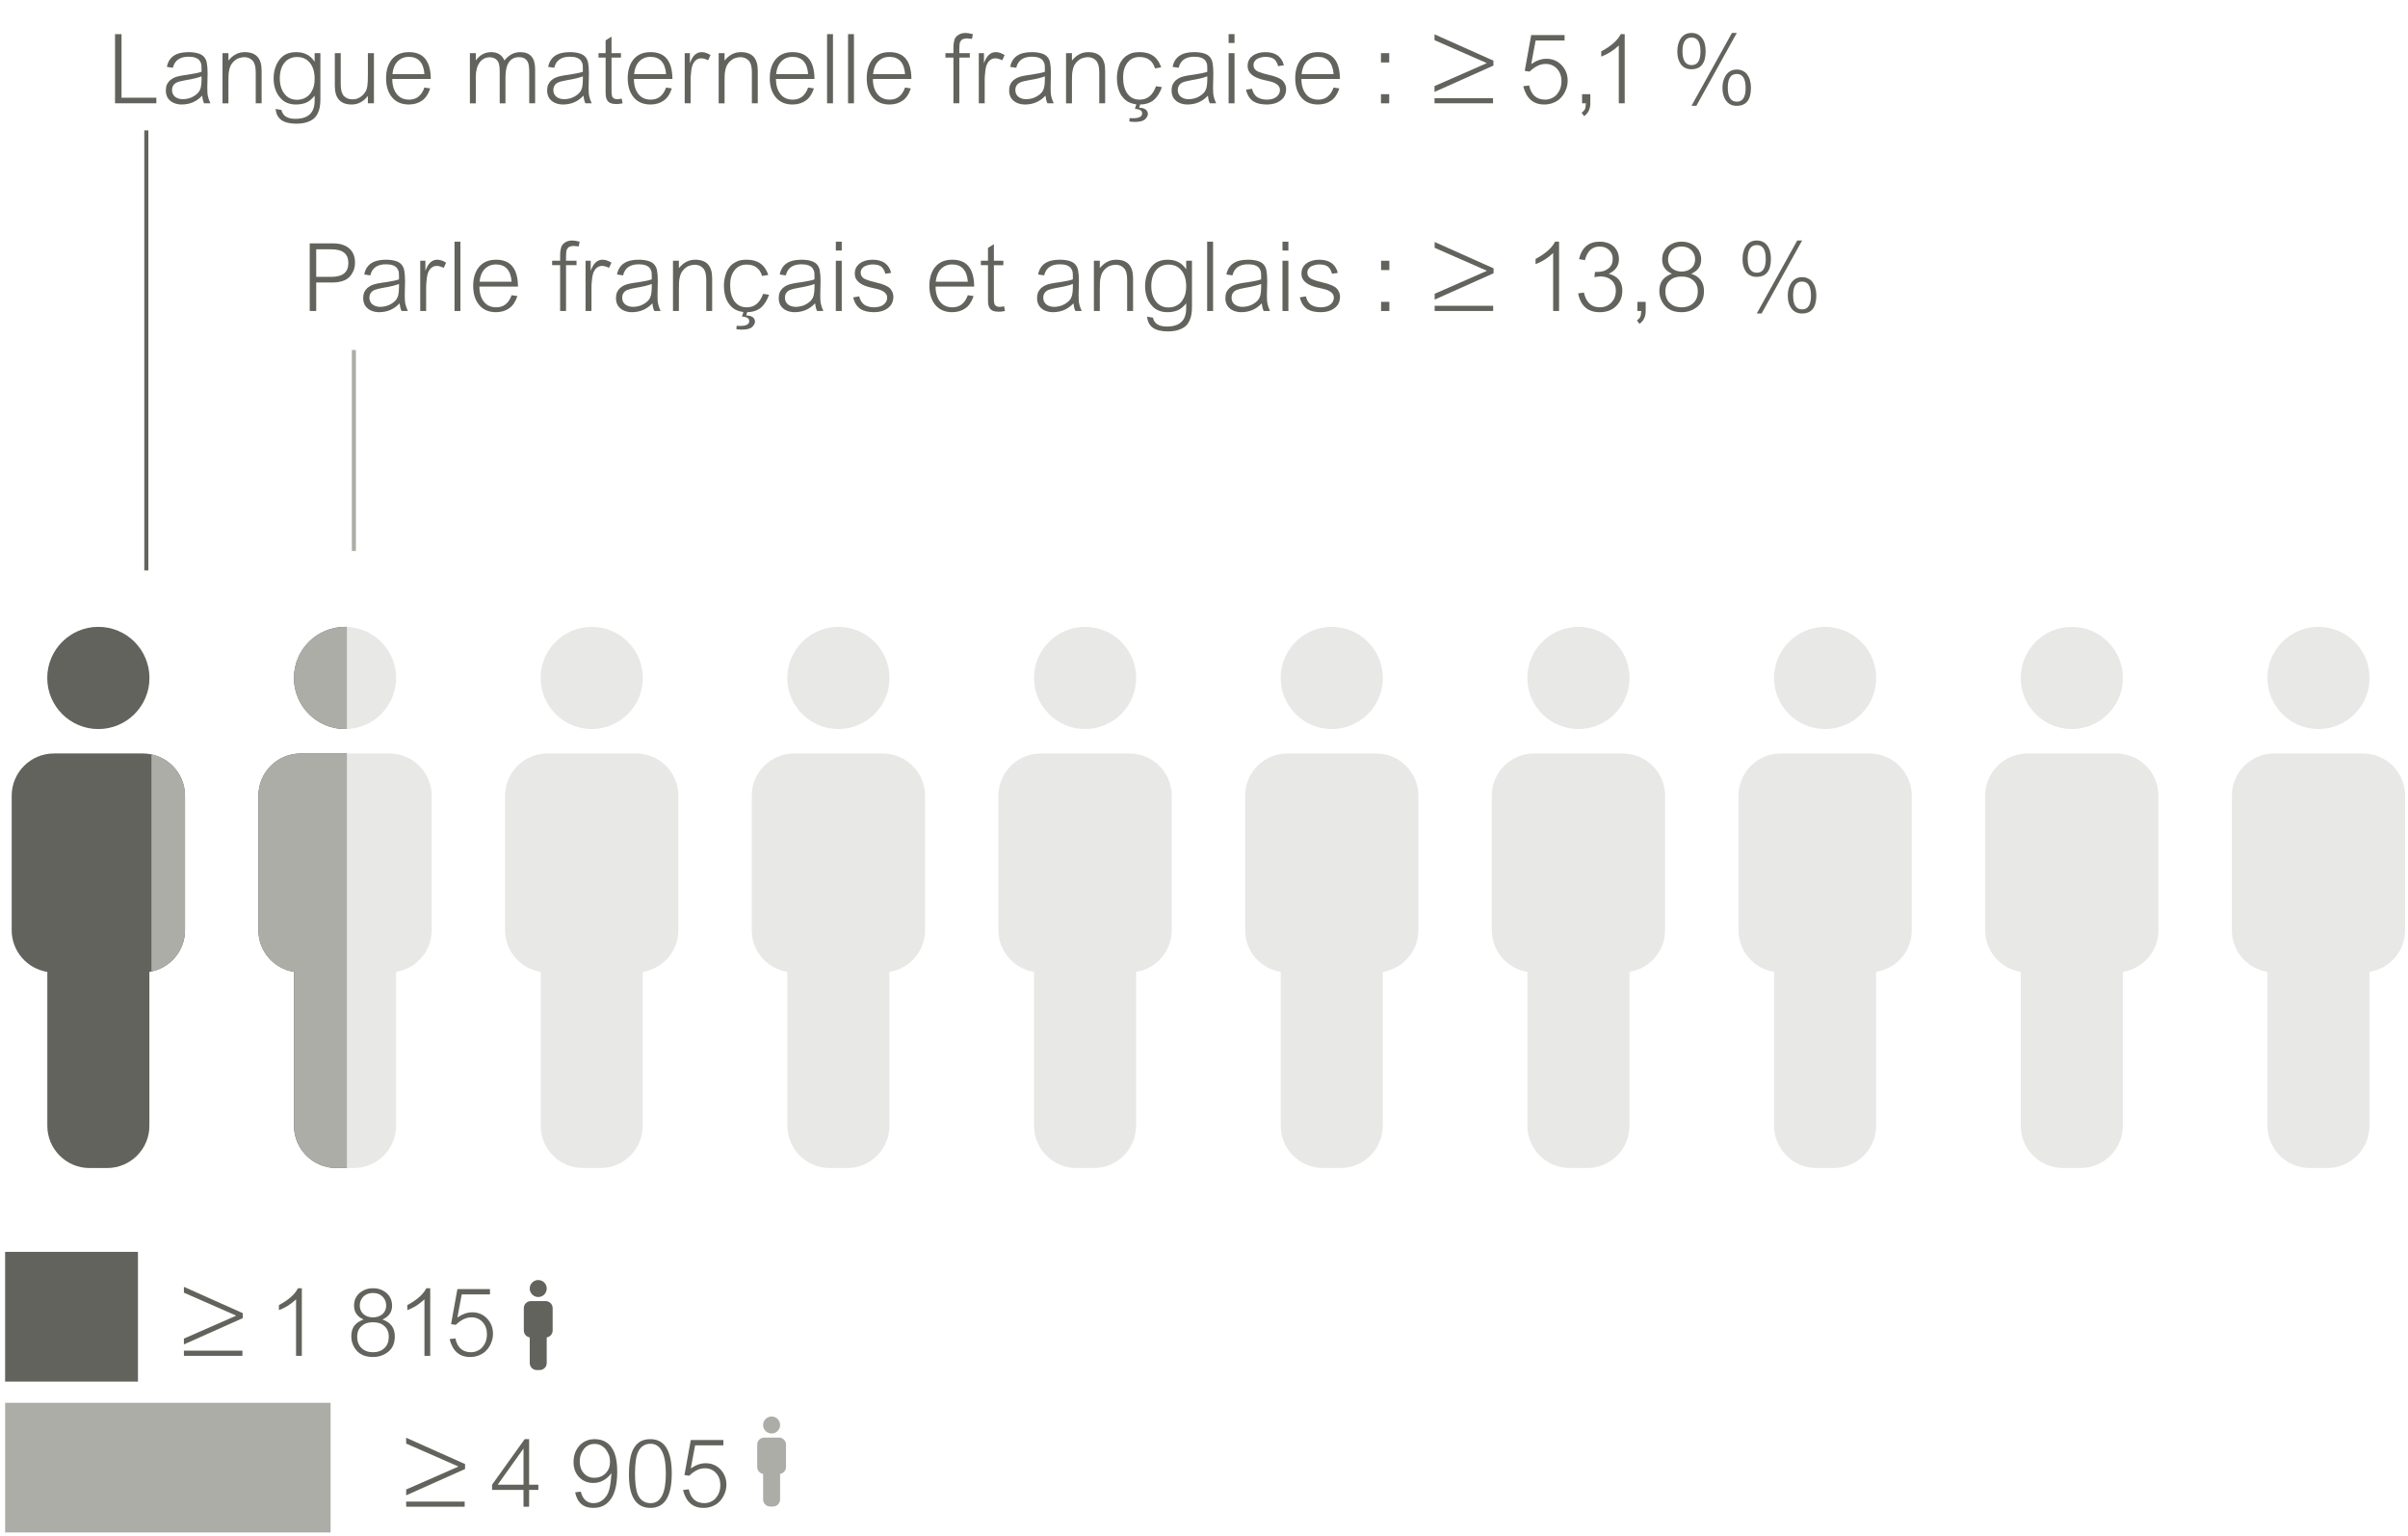 <?xml version="1.0" encoding="UTF-8" standalone="no"?><!DOCTYPE svg PUBLIC "-//W3C//DTD SVG 1.1//EN" "http://www.w3.org/Graphics/SVG/1.1/DTD/svg11.dtd"><svg width="100%" height="100%" viewBox="0 0 301 192" version="1.1" xmlns="http://www.w3.org/2000/svg" xmlns:xlink="http://www.w3.org/1999/xlink" xml:space="preserve" xmlns:serif="http://www.serif.com/" style="fill-rule:evenodd;clip-rule:evenodd;"><rect id="stats_population" x="0.64" y="0" width="300" height="191.828" style="fill:none;"/><clipPath id="_clip1"><rect x="0.64" y="0" width="300" height="191.828"/></clipPath><g clip-path="url(#_clip1)"><rect x="0.64" y="156.516" width="16.605" height="16.216" style="fill:#63635d;"/><path d="M18.291,71.318l-0,-55.018" style="fill:none;fill-rule:nonzero;stroke:#63635d;stroke-width:0.51px;"/><rect x="0.64" y="175.381" width="40.683" height="16.216" style="fill:#adada8;"/><path d="M96.45,179.223c0.588,0 1.063,-0.475 1.063,-1.063c0,-0.585 -0.475,-1.061 -1.063,-1.061c-0.587,0 -1.063,0.476 -1.063,1.061c0,0.588 0.476,1.063 1.063,1.063m0.923,0.508l-1.845,0c-0.487,0 -0.879,0.395 -0.879,0.88l-0,2.796c-0,0.438 0.32,0.8 0.74,0.867l0,3.202c0,0.484 0.393,0.877 0.879,0.877l0.364,0c0.487,0 0.88,-0.393 0.88,-0.877l-0,-3.202c0.419,-0.067 0.74,-0.429 0.74,-0.867l0,-2.796c0,-0.485 -0.393,-0.88 -0.879,-0.88" style="fill:#adada8;fill-rule:nonzero;"/><path d="M67.28,162.16c0.587,0 1.063,-0.475 1.063,-1.063c-0,-0.585 -0.476,-1.061 -1.063,-1.061c-0.588,-0 -1.063,0.476 -1.063,1.061c-0,0.588 0.475,1.063 1.063,1.063m0.922,0.508l-1.845,0c-0.486,0 -0.879,0.395 -0.879,0.88l-0,2.796c-0,0.438 0.321,0.8 0.74,0.867l0,3.202c0,0.484 0.393,0.877 0.88,0.877l0.364,0c0.486,0 0.879,-0.393 0.879,-0.877l0,-3.202c0.42,-0.067 0.741,-0.429 0.741,-0.867l-0,-2.796c-0,-0.485 -0.393,-0.88 -0.88,-0.88" style="fill:#63635d;fill-rule:nonzero;"/><path d="M44.236,68.89l0,-25.13" style="fill:none;fill-rule:nonzero;stroke:#adada8;stroke-width:0.51px;"/><path d="M300.64,116.297l0,-16.812c0,-2.916 -2.364,-5.281 -5.281,-5.281l-11.097,-0c-2.917,-0 -5.281,2.365 -5.281,5.281l-0,16.812c-0,2.635 1.93,4.811 4.45,5.209l0,19.242c0,2.917 2.364,5.281 5.281,5.281l2.195,-0c2.917,-0 5.281,-2.364 5.281,-5.281l0,-19.242c2.523,-0.398 4.452,-2.574 4.452,-5.209m-4.443,-31.537c0,-3.526 -2.859,-6.385 -6.387,-6.385c-3.526,-0 -6.386,2.859 -6.386,6.385c0,3.528 2.86,6.388 6.386,6.388c3.528,-0 6.387,-2.86 6.387,-6.388m-26.391,31.537l0,-16.812c0,-2.916 -2.366,-5.281 -5.283,-5.281l-11.097,-0c-2.917,-0 -5.281,2.365 -5.281,5.281l-0,16.812c-0,2.635 1.93,4.811 4.452,5.209l0,19.242c0,2.917 2.364,5.281 5.281,5.281l2.195,-0c2.917,-0 5.281,-2.364 5.281,-5.281l-0,-19.242c2.521,-0.398 4.452,-2.574 4.452,-5.209m-4.445,-31.537c0,-3.526 -2.859,-6.385 -6.386,-6.385c-3.528,-0 -6.387,2.859 -6.387,6.385c0,3.528 2.859,6.388 6.387,6.388c3.527,-0 6.386,-2.86 6.386,-6.388m-26.391,31.537l0,-16.812c0,-2.916 -2.364,-5.281 -5.281,-5.281l-11.097,-0c-2.917,-0 -5.281,2.365 -5.281,5.281l-0,16.812c-0,2.635 1.929,4.811 4.45,5.209l0,19.242c0,2.917 2.366,5.281 5.281,5.281l2.195,-0c2.917,-0 5.281,-2.364 5.281,-5.281l-0,-19.242c2.522,-0.398 4.452,-2.574 4.452,-5.209m-4.443,-31.537c-0,-3.526 -2.86,-6.385 -6.388,-6.385c-3.526,-0 -6.385,2.859 -6.385,6.385c-0,3.528 2.859,6.388 6.385,6.388c3.528,-0 6.388,-2.86 6.388,-6.388m-26.391,31.537l-0,-16.812c-0,-2.916 -2.366,-5.281 -5.281,-5.281l-11.099,-0c-2.918,-0 -5.281,2.365 -5.281,5.281l-0,16.812c-0,2.635 1.929,4.811 4.452,5.209l-0,19.242c-0,2.917 2.364,5.281 5.281,5.281l2.194,-0c2.918,-0 5.282,-2.364 5.282,-5.281l-0,-19.242c2.52,-0.398 4.452,-2.574 4.452,-5.209m-4.445,-31.537c-0,-3.526 -2.858,-6.385 -6.386,-6.385c-3.528,-0 -6.387,2.859 -6.387,6.385c-0,3.528 2.859,6.388 6.387,6.388c3.528,-0 6.386,-2.86 6.386,-6.388m-26.391,31.537l-0,-16.812c-0,-2.916 -2.364,-5.281 -5.281,-5.281l-11.098,-0c-2.917,-0 -5.281,2.365 -5.281,5.281l0,16.812c0,2.635 1.93,4.811 4.451,5.209l-0,19.242c-0,2.917 2.365,5.281 5.281,5.281l2.194,-0c2.918,-0 5.283,-2.364 5.283,-5.281l0,-19.242c2.521,-0.398 4.451,-2.574 4.451,-5.209m-4.444,-31.537c0,-3.526 -2.859,-6.385 -6.387,-6.385c-3.526,-0 -6.385,2.859 -6.385,6.385c-0,3.528 2.859,6.388 6.385,6.388c3.528,-0 6.387,-2.86 6.387,-6.388m-26.39,31.537l-0,-16.812c-0,-2.916 -2.366,-5.281 -5.282,-5.281l-11.099,-0c-2.915,-0 -5.281,2.365 -5.281,5.281l0,16.812c0,2.635 1.93,4.811 4.452,5.209l0,19.242c0,2.917 2.364,5.281 5.282,5.281l2.194,-0c2.917,-0 5.281,-2.364 5.281,-5.281l0,-19.242c2.523,-0.398 4.453,-2.574 4.453,-5.209m-4.446,-31.537c0,-3.526 -2.857,-6.385 -6.385,-6.385c-3.528,-0 -6.386,2.859 -6.386,6.385c0,3.528 2.858,6.388 6.386,6.388c3.528,-0 6.385,-2.86 6.385,-6.388m-26.391,31.537l0,-16.812c0,-2.916 -2.363,-5.281 -5.281,-5.281l-11.097,-0c-2.917,-0 -5.281,2.365 -5.281,5.281l0,16.812c0,2.635 1.93,4.811 4.452,5.209l0,19.242c0,2.917 2.364,5.281 5.281,5.281l2.195,-0c2.915,-0 5.281,-2.364 5.281,-5.281l0,-19.242c2.521,-0.398 4.45,-2.574 4.45,-5.209m-4.443,-31.537c0,-3.526 -2.859,-6.385 -6.385,-6.385c-3.528,-0 -6.388,2.859 -6.388,6.385c0,3.528 2.86,6.388 6.388,6.388c3.526,-0 6.385,-2.86 6.385,-6.388m-26.391,31.537l0,-16.812c0,-2.916 -2.364,-5.281 -5.281,-5.281l-11.099,-0c-2.915,-0 -5.281,2.365 -5.281,5.281l-0,16.812c-0,2.635 1.932,4.811 4.452,5.209l0,19.242c0,2.917 2.364,5.281 5.281,5.281l2.195,-0c2.917,-0 5.281,-2.364 5.281,-5.281l-0,-19.242c2.523,-0.398 4.452,-2.574 4.452,-5.209m-4.443,-31.537c-0,-3.526 -2.859,-6.385 -6.387,-6.385c-3.527,-0 -6.386,2.859 -6.386,6.385c0,3.528 2.859,6.388 6.386,6.388c3.528,-0 6.387,-2.86 6.387,-6.388m-26.393,31.537l0,-16.812c0,-2.916 -2.364,-5.281 -5.281,-5.281l-11.097,-0c-2.917,-0 -5.281,2.365 -5.281,5.281l-0,16.812c-0,2.635 1.929,4.811 4.452,5.209l-0,19.242c-0,2.917 2.364,5.281 5.281,5.281l2.195,-0c2.915,-0 5.281,-2.364 5.281,-5.281l-0,-19.242c2.52,-0.398 4.45,-2.574 4.45,-5.209m-4.443,-31.537c-0,-3.526 -2.86,-6.385 -6.386,-6.385c-3.528,-0 -6.387,2.859 -6.387,6.385c-0,3.528 2.859,6.388 6.387,6.388c3.526,-0 6.386,-2.86 6.386,-6.388m-26.391,31.537l-0,-16.812c-0,-2.916 -2.364,-5.281 -5.281,-5.281l-11.097,-0c-2.918,-0 -5.283,2.365 -5.283,5.281l-0,16.812c-0,2.635 1.931,4.811 4.452,5.209l-0,19.242c-0,2.917 2.364,5.281 5.281,5.281l2.195,-0c2.917,-0 5.281,-2.364 5.281,-5.281l-0,-19.242c2.522,-0.398 4.452,-2.574 4.452,-5.209m-4.443,-31.537c-0,-3.526 -2.86,-6.385 -6.388,-6.385c-3.526,-0 -6.385,2.859 -6.385,6.385c-0,3.528 2.859,6.388 6.385,6.388c3.528,-0 6.388,-2.86 6.388,-6.388" style="fill:#e8e8e7;fill-rule:nonzero;"/><g><clipPath id="_clip2"><path d="M36.743,84.761c-0,3.528 2.859,6.386 6.387,6.386c0.074,-0 0.148,-0 0.222,-0.004l-0,-12.766c-0.074,-0.001 -0.148,-0.003 -0.222,-0.003c-3.528,-0 -6.387,2.861 -6.387,6.387Zm-30.834,0c-0,3.528 2.859,6.386 6.385,6.386c3.528,-0 6.386,-2.858 6.386,-6.386c-0,-3.526 -2.858,-6.387 -6.386,-6.387c-3.526,-0 -6.385,2.861 -6.385,6.387Zm31.672,9.443c-2.917,0 -5.281,2.364 -5.281,5.282l-0,16.81c-0,2.635 1.929,4.813 4.45,5.211l0,19.242c0,2.917 2.366,5.281 5.283,5.281l1.319,-0l-0,-51.826l-5.771,0Zm-30.834,0c-2.919,0 -5.283,2.364 -5.283,5.282l-0,16.81c-0,2.635 1.931,4.813 4.454,5.211l-0,19.242c-0,2.917 2.364,5.281 5.279,5.281l2.196,-0c2.916,-0 5.28,-2.364 5.28,-5.281l-0,-19.242c2.522,-0.398 4.452,-2.576 4.452,-5.211l-0,-16.81c-0,-2.918 -2.366,-5.282 -5.281,-5.282l-11.097,0Z" clip-rule="nonzero"/></clipPath><g clip-path="url(#_clip2)"><rect x="1.464" y="78.374" width="41.888" height="67.656" style="fill:#63635d;"/><rect x="18.93" y="66.804" width="196.47" height="90.796" style="fill:#adada8;"/></g></g><g transform="matrix(1.802,0,0,1.802,0.64,-53.033)"><g transform="matrix(9,0,0,9,27.18,133.97)"><path d="M0.525,-0.291l0,-0.038l-0.454,-0.203l0,0.045l0.401,0.176l0,0.002l-0.401,0.176l0,0.045l0.454,-0.203Zm-0.003,0.291l0,-0.04l-0.451,0l0,0.04l0.451,0Z" style="fill:#63635d;fill-rule:nonzero;"/></g><g transform="matrix(10,0,0,10,33.669,133.97)"><path d="M0.332,-0.117l-0.064,0l0,0.117l-0.039,-0l-0,-0.117l-0.218,0l0,-0.036l0.226,-0.316l0.031,0l0,0.316l0.064,0l0,0.036Zm-0.103,-0.036l-0,-0.251l-0.179,0.251l0.179,0Z" style="fill:#63635d;fill-rule:nonzero;"/></g><g transform="matrix(10,0,0,10,39.13,133.97)"><path d="M0.041,-0.1l0.039,-0.005c0.014,0.054 0.044,0.08 0.089,0.08c0.025,0 0.047,-0.008 0.067,-0.025c0.019,-0.017 0.033,-0.038 0.04,-0.063c0.008,-0.026 0.013,-0.065 0.017,-0.12c-0.034,0.045 -0.076,0.068 -0.126,0.068c-0.04,-0 -0.073,-0.014 -0.099,-0.041c-0.025,-0.027 -0.038,-0.062 -0.038,-0.104c0,-0.046 0.014,-0.084 0.041,-0.114c0.028,-0.03 0.063,-0.045 0.106,-0.045c0.032,0 0.059,0.008 0.082,0.023c0.023,0.015 0.041,0.039 0.054,0.071c0.013,0.031 0.02,0.075 0.02,0.132c0,0.055 -0.006,0.101 -0.018,0.136c-0.011,0.036 -0.03,0.064 -0.055,0.085c-0.025,0.02 -0.056,0.03 -0.093,0.03c-0.069,0 -0.111,-0.036 -0.126,-0.108Zm0.242,-0.21c0,-0.017 -0.002,-0.033 -0.007,-0.048c-0.006,-0.014 -0.013,-0.028 -0.023,-0.041c-0.01,-0.012 -0.022,-0.021 -0.035,-0.028c-0.013,-0.006 -0.027,-0.009 -0.042,-0.009c-0.031,-0 -0.055,0.012 -0.074,0.035c-0.019,0.024 -0.029,0.053 -0.029,0.087c0,0.033 0.01,0.061 0.028,0.081c0.018,0.021 0.043,0.032 0.073,0.032c0.031,-0 0.057,-0.01 0.078,-0.031c0.021,-0.021 0.031,-0.047 0.031,-0.078Z" style="fill:#63635d;fill-rule:nonzero;"/></g><g transform="matrix(10,0,0,10,42.953,133.97)"><path d="M0.329,-0.23c-0,0.159 -0.05,0.238 -0.148,0.238c-0.099,0 -0.149,-0.077 -0.149,-0.23c0,-0.044 0.003,-0.082 0.009,-0.113c0.006,-0.031 0.015,-0.057 0.028,-0.076c0.012,-0.02 0.028,-0.034 0.046,-0.044c0.019,-0.009 0.041,-0.014 0.066,-0.014c0.098,0 0.148,0.08 0.148,0.239Zm-0.041,-0c-0,-0.138 -0.036,-0.207 -0.107,-0.207c-0.018,0 -0.034,0.004 -0.048,0.013c-0.014,0.008 -0.025,0.02 -0.034,0.037c-0.009,0.017 -0.016,0.038 -0.019,0.064c-0.004,0.026 -0.006,0.057 -0.006,0.095c0,0.033 0.002,0.061 0.005,0.085c0.003,0.023 0.008,0.044 0.016,0.062c0.008,0.017 0.02,0.031 0.034,0.041c0.015,0.01 0.033,0.015 0.054,0.015c0.07,-0 0.105,-0.069 0.105,-0.205Z" style="fill:#63635d;fill-rule:nonzero;"/></g><g transform="matrix(10,0,0,10,46.703,133.97)"><path d="M0.032,-0.116l0.04,-0.005c0.014,0.064 0.05,0.096 0.109,0.096c0.019,-0 0.036,-0.005 0.052,-0.014c0.016,-0.008 0.029,-0.022 0.041,-0.042c0.011,-0.019 0.017,-0.042 0.017,-0.069c-0,-0.034 -0.01,-0.062 -0.03,-0.084c-0.02,-0.022 -0.046,-0.033 -0.078,-0.033c-0.037,0 -0.073,0.018 -0.108,0.052l-0.033,-0.005l0.044,-0.243l0.226,0l-0,0.037l-0.196,0l-0.03,0.16c0.035,-0.024 0.069,-0.036 0.103,-0.036c0.041,-0 0.075,0.014 0.103,0.043c0.027,0.029 0.041,0.064 0.041,0.105c0,0.022 -0.004,0.043 -0.012,0.062c-0.008,0.02 -0.018,0.037 -0.032,0.052c-0.013,0.015 -0.03,0.027 -0.05,0.035c-0.02,0.009 -0.042,0.013 -0.065,0.013c-0.074,0 -0.121,-0.041 -0.142,-0.124Z" style="fill:#63635d;fill-rule:nonzero;"/></g></g><g transform="matrix(1.802,0,0,1.802,0.64,-53.033)"><g transform="matrix(9,0,0,9,11.763,123.5)"><path d="M0.525,-0.291l0,-0.038l-0.454,-0.203l0,0.045l0.401,0.176l0,0.002l-0.401,0.176l0,0.045l0.454,-0.203Zm-0.003,0.291l0,-0.04l-0.451,0l0,0.04l0.451,0Z" style="fill:#63635d;fill-rule:nonzero;"/></g><g transform="matrix(10,0,0,10,18.252,123.5)"><path d="M0.233,-0l-0.04,-0l-0,-0.392c-0.036,0.034 -0.075,0.059 -0.119,0.075l0,-0.035c0.067,-0.036 0.111,-0.075 0.132,-0.117l0.027,0l-0,0.469Z" style="fill:#63635d;fill-rule:nonzero;"/></g><g transform="matrix(10,0,0,10,23.713,123.5)"><path d="M0.115,-0.252c-0.044,-0.02 -0.066,-0.052 -0.066,-0.096c-0,-0.024 0.005,-0.045 0.017,-0.063c0.011,-0.018 0.027,-0.032 0.047,-0.042c0.019,-0.011 0.042,-0.016 0.068,-0.016c0.026,0 0.048,0.005 0.068,0.016c0.02,0.01 0.036,0.025 0.047,0.042c0.011,0.018 0.017,0.039 0.017,0.063c-0,0.044 -0.022,0.076 -0.067,0.096c0.057,0.019 0.086,0.058 0.086,0.117c-0,0.047 -0.015,0.082 -0.046,0.107c-0.03,0.024 -0.065,0.036 -0.105,0.036c-0.03,0 -0.056,-0.005 -0.077,-0.016c-0.022,-0.011 -0.04,-0.028 -0.054,-0.052c-0.013,-0.023 -0.02,-0.048 -0.02,-0.075c-0,-0.028 0.006,-0.052 0.019,-0.071c0.014,-0.02 0.036,-0.035 0.066,-0.046Zm0.157,-0.096c0,-0.018 -0.004,-0.033 -0.012,-0.046c-0.008,-0.013 -0.018,-0.023 -0.032,-0.031c-0.013,-0.007 -0.029,-0.011 -0.048,-0.011c-0.018,-0 -0.034,0.004 -0.047,0.011c-0.014,0.008 -0.025,0.018 -0.032,0.031c-0.008,0.013 -0.012,0.029 -0.012,0.046c-0,0.024 0.009,0.044 0.026,0.059c0.018,0.015 0.04,0.022 0.065,0.022c0.026,0 0.048,-0.007 0.066,-0.022c0.017,-0.015 0.026,-0.035 0.026,-0.059Zm0.018,0.216c0,-0.021 -0.004,-0.039 -0.013,-0.054c-0.009,-0.015 -0.022,-0.026 -0.038,-0.035c-0.016,-0.008 -0.036,-0.012 -0.059,-0.012c-0.022,-0 -0.042,0.004 -0.058,0.012c-0.016,0.009 -0.029,0.02 -0.038,0.035c-0.009,0.015 -0.013,0.033 -0.013,0.054c-0,0.033 0.01,0.059 0.03,0.078c0.02,0.019 0.046,0.029 0.079,0.029c0.034,-0 0.06,-0.01 0.08,-0.029c0.02,-0.019 0.03,-0.045 0.03,-0.078Z" style="fill:#63635d;fill-rule:nonzero;"/></g><g transform="matrix(10,0,0,10,27.158,123.5)"><path d="M0.233,-0l-0.04,-0l-0,-0.392c-0.036,0.034 -0.075,0.059 -0.119,0.075l0,-0.035c0.067,-0.036 0.111,-0.075 0.132,-0.117l0.027,0l-0,0.469Z" style="fill:#63635d;fill-rule:nonzero;"/></g><g transform="matrix(10,0,0,10,30.513,123.5)"><path d="M0.032,-0.116l0.04,-0.005c0.014,0.064 0.05,0.096 0.109,0.096c0.019,-0 0.036,-0.005 0.052,-0.014c0.016,-0.008 0.029,-0.022 0.041,-0.042c0.011,-0.019 0.017,-0.042 0.017,-0.069c-0,-0.034 -0.01,-0.062 -0.03,-0.084c-0.02,-0.022 -0.046,-0.033 -0.078,-0.033c-0.037,0 -0.073,0.018 -0.108,0.052l-0.033,-0.005l0.044,-0.243l0.226,0l-0,0.037l-0.196,0l-0.03,0.16c0.035,-0.024 0.069,-0.036 0.103,-0.036c0.041,-0 0.075,0.014 0.103,0.043c0.027,0.029 0.041,0.064 0.041,0.105c0,0.022 -0.004,0.043 -0.012,0.062c-0.008,0.02 -0.018,0.037 -0.032,0.052c-0.013,0.015 -0.03,0.027 -0.05,0.035c-0.02,0.009 -0.042,0.013 -0.065,0.013c-0.074,0 -0.121,-0.041 -0.142,-0.124Z" style="fill:#63635d;fill-rule:nonzero;"/></g></g><g transform="matrix(1.802,0,0,1.802,0.64,-53.033)"><g transform="matrix(10.236,0,0,10.236,7.041,36.599)"><path d="M0.337,-0l-0.28,-0l-0,-0.469l0.044,0l0,0.431l0.236,-0l0,0.038Z" style="fill:#63635d;fill-rule:nonzero;"/></g><g transform="matrix(10.236,0,0,10.236,10.841,36.599)"><path d="M0.332,-0l-0.043,-0c-0.007,-0.016 -0.011,-0.033 -0.013,-0.052c-0.037,0.04 -0.083,0.06 -0.139,0.06c-0.02,-0 -0.038,-0.004 -0.054,-0.011c-0.016,-0.007 -0.029,-0.018 -0.039,-0.032c-0.009,-0.014 -0.014,-0.031 -0.014,-0.052c-0,-0.014 0.002,-0.027 0.006,-0.038c0.005,-0.011 0.012,-0.021 0.021,-0.03c0.009,-0.008 0.021,-0.016 0.037,-0.022c0.015,-0.006 0.043,-0.012 0.083,-0.017c0.045,-0.007 0.077,-0.013 0.095,-0.02c0,-0.019 -0,-0.034 -0.001,-0.045c-0.001,-0.01 -0.005,-0.02 -0.011,-0.029c-0.006,-0.009 -0.016,-0.016 -0.029,-0.021c-0.013,-0.005 -0.029,-0.007 -0.047,-0.007c-0.059,-0 -0.094,0.025 -0.106,0.075l-0.041,-0.006c0.013,-0.067 0.061,-0.1 0.146,-0.1c0.027,-0 0.049,0.003 0.068,0.009c0.018,0.006 0.031,0.014 0.04,0.026c0.009,0.011 0.015,0.025 0.017,0.041c0.003,0.016 0.005,0.039 0.005,0.068l-0.002,0.096c-0,0.025 0.001,0.045 0.004,0.058c0.003,0.014 0.008,0.03 0.017,0.049Zm-0.06,-0.161l0,-0.022c-0.022,0.009 -0.058,0.018 -0.107,0.026c-0.026,0.005 -0.045,0.009 -0.057,0.014c-0.012,0.005 -0.021,0.012 -0.027,0.021c-0.006,0.009 -0.009,0.02 -0.009,0.032c-0,0.019 0.007,0.034 0.02,0.045c0.014,0.011 0.032,0.017 0.054,0.017c0.012,-0 0.025,-0.002 0.037,-0.005c0.012,-0.003 0.025,-0.008 0.036,-0.015c0.012,-0.007 0.022,-0.015 0.03,-0.024c0.008,-0.009 0.014,-0.021 0.018,-0.036c0.003,-0.015 0.005,-0.032 0.005,-0.053Z" style="fill:#63635d;fill-rule:nonzero;"/></g><g transform="matrix(10.236,0,0,10.236,14.569,36.599)"><path d="M0.315,-0l-0.04,-0l-0,-0.211c-0,-0.037 -0.007,-0.063 -0.021,-0.078c-0.014,-0.016 -0.034,-0.024 -0.058,-0.024c-0.013,0.001 -0.025,0.003 -0.036,0.007c-0.012,0.004 -0.022,0.011 -0.032,0.02c-0.009,0.008 -0.017,0.019 -0.023,0.03c-0.005,0.011 -0.009,0.024 -0.011,0.037c-0.003,0.014 -0.004,0.038 -0.004,0.072l0,0.147l-0.04,-0l0,-0.34l0.04,0l0,0.05c0.031,-0.038 0.067,-0.057 0.11,-0.057c0.077,-0 0.115,0.041 0.115,0.125l0,0.222Z" style="fill:#63635d;fill-rule:nonzero;"/></g><g transform="matrix(10.236,0,0,10.236,18.297,36.599)"><path d="M0.046,0.038l0.039,0.007c0.009,0.04 0.04,0.06 0.094,0.06c0.088,0 0.131,-0.041 0.131,-0.124l0,-0.033c-0.019,0.024 -0.039,0.04 -0.059,0.048c-0.02,0.008 -0.043,0.012 -0.068,0.012c-0.023,-0 -0.043,-0.004 -0.062,-0.012c-0.018,-0.008 -0.034,-0.02 -0.047,-0.037c-0.014,-0.016 -0.024,-0.034 -0.031,-0.056c-0.007,-0.021 -0.011,-0.045 -0.011,-0.072c0,-0.036 0.007,-0.067 0.02,-0.095c0.014,-0.028 0.031,-0.049 0.053,-0.063c0.022,-0.013 0.048,-0.02 0.078,-0.02c0.026,-0 0.05,0.004 0.07,0.014c0.021,0.009 0.04,0.026 0.057,0.051l0,-0.058l0.039,0l0,0.313c0,0.038 -0.005,0.069 -0.017,0.093c-0.011,0.025 -0.029,0.043 -0.054,0.054c-0.024,0.012 -0.055,0.018 -0.092,0.018c-0.089,-0 -0.135,-0.033 -0.14,-0.1Zm0.264,-0.204c0,-0.044 -0.01,-0.08 -0.031,-0.107c-0.021,-0.027 -0.051,-0.041 -0.088,-0.041c-0.019,0 -0.036,0.004 -0.05,0.011c-0.014,0.006 -0.026,0.016 -0.036,0.029c-0.01,0.012 -0.018,0.027 -0.023,0.045c-0.005,0.017 -0.008,0.037 -0.008,0.059c-0,0.043 0.01,0.078 0.031,0.105c0.021,0.027 0.049,0.041 0.085,0.041c0.022,-0 0.042,-0.005 0.059,-0.015c0.017,-0.009 0.032,-0.024 0.043,-0.046c0.012,-0.021 0.018,-0.048 0.018,-0.081Z" style="fill:#63635d;fill-rule:nonzero;"/></g><g transform="matrix(10.236,0,0,10.236,22.39,36.599)"><path d="M0.312,-0l-0.041,-0l0,-0.05c-0.03,0.038 -0.066,0.058 -0.109,0.058c-0.077,-0 -0.115,-0.042 -0.115,-0.126l-0,-0.222l0.04,0l-0,0.211c-0,0.037 0.007,0.063 0.021,0.079c0.015,0.015 0.034,0.023 0.058,0.023c0.016,0 0.031,-0.003 0.044,-0.01c0.014,-0.007 0.026,-0.017 0.037,-0.031c0.011,-0.013 0.017,-0.029 0.02,-0.047c0.003,-0.019 0.004,-0.044 0.004,-0.077l0,-0.148l0.041,0l-0,0.34Z" style="fill:#63635d;fill-rule:nonzero;"/></g><g transform="matrix(10.236,0,0,10.236,26.119,36.599)"><path d="M0.333,-0.165l-0.261,0c0,0.044 0.011,0.078 0.031,0.103c0.02,0.025 0.048,0.037 0.083,0.037c0.05,0 0.084,-0.027 0.104,-0.082l0.039,0.006c-0.013,0.039 -0.032,0.067 -0.056,0.083c-0.024,0.017 -0.054,0.026 -0.089,0.026c-0.048,-0 -0.086,-0.016 -0.113,-0.048c-0.027,-0.032 -0.041,-0.075 -0.041,-0.13c0,-0.055 0.014,-0.098 0.041,-0.13c0.028,-0.032 0.065,-0.047 0.114,-0.047c0.098,-0 0.147,0.06 0.148,0.182Zm-0.043,-0.033c-0.006,-0.078 -0.042,-0.117 -0.106,-0.117c-0.03,-0 -0.055,0.01 -0.075,0.03c-0.02,0.02 -0.032,0.049 -0.036,0.087l0.217,0Z" style="fill:#63635d;fill-rule:nonzero;"/></g><g transform="matrix(10.236,0,0,10.236,31.709,36.599)"><path d="M0.494,-0l-0.04,-0l-0,-0.21c-0,-0.032 -0.003,-0.053 -0.008,-0.066c-0.005,-0.012 -0.013,-0.022 -0.023,-0.028c-0.011,-0.006 -0.024,-0.009 -0.039,-0.009c-0.021,-0 -0.038,0.006 -0.052,0.017c-0.014,0.012 -0.024,0.028 -0.03,0.048c-0.006,0.02 -0.009,0.047 -0.009,0.081l0,0.167l-0.039,0l-0,-0.215c-0,-0.023 -0.002,-0.042 -0.006,-0.055c-0.004,-0.013 -0.012,-0.024 -0.022,-0.031c-0.011,-0.007 -0.024,-0.011 -0.04,-0.011c-0.028,-0 -0.051,0.012 -0.068,0.035c-0.017,0.024 -0.026,0.056 -0.026,0.096l0,0.181l-0.04,0l0,-0.34l0.04,0l0,0.049c0.028,-0.038 0.063,-0.056 0.104,-0.056c0.043,-0 0.073,0.018 0.09,0.056c0.031,-0.038 0.066,-0.056 0.107,-0.056c0.067,-0 0.101,0.038 0.101,0.116l-0,0.231Z" style="fill:#63635d;fill-rule:nonzero;"/></g><g transform="matrix(10.236,0,0,10.236,37.292,36.599)"><path d="M0.332,-0l-0.043,-0c-0.007,-0.016 -0.011,-0.033 -0.013,-0.052c-0.037,0.04 -0.083,0.06 -0.139,0.06c-0.02,-0 -0.038,-0.004 -0.054,-0.011c-0.016,-0.007 -0.029,-0.018 -0.039,-0.032c-0.009,-0.014 -0.014,-0.031 -0.014,-0.052c-0,-0.014 0.002,-0.027 0.006,-0.038c0.005,-0.011 0.012,-0.021 0.021,-0.03c0.009,-0.008 0.021,-0.016 0.037,-0.022c0.015,-0.006 0.043,-0.012 0.083,-0.017c0.045,-0.007 0.077,-0.013 0.095,-0.02c0,-0.019 -0,-0.034 -0.001,-0.045c-0.001,-0.01 -0.005,-0.02 -0.011,-0.029c-0.006,-0.009 -0.016,-0.016 -0.029,-0.021c-0.013,-0.005 -0.029,-0.007 -0.047,-0.007c-0.059,-0 -0.094,0.025 -0.106,0.075l-0.041,-0.006c0.013,-0.067 0.061,-0.1 0.146,-0.1c0.027,-0 0.049,0.003 0.068,0.009c0.018,0.006 0.031,0.014 0.04,0.026c0.009,0.011 0.015,0.025 0.017,0.041c0.003,0.016 0.005,0.039 0.005,0.068l-0.002,0.096c-0,0.025 0.001,0.045 0.004,0.058c0.003,0.014 0.008,0.03 0.017,0.049Zm-0.06,-0.161l0,-0.022c-0.022,0.009 -0.058,0.018 -0.107,0.026c-0.026,0.005 -0.045,0.009 -0.057,0.014c-0.012,0.005 -0.021,0.012 -0.027,0.021c-0.006,0.009 -0.009,0.02 -0.009,0.032c-0,0.019 0.007,0.034 0.02,0.045c0.014,0.011 0.032,0.017 0.054,0.017c0.012,-0 0.025,-0.002 0.037,-0.005c0.012,-0.003 0.025,-0.008 0.036,-0.015c0.012,-0.007 0.022,-0.015 0.03,-0.024c0.008,-0.009 0.014,-0.021 0.018,-0.036c0.003,-0.015 0.005,-0.032 0.005,-0.053Z" style="fill:#63635d;fill-rule:nonzero;"/></g><g transform="matrix(10.236,0,0,10.236,41.02,36.599)"><path d="M0.177,-0c-0.018,0.004 -0.032,0.005 -0.043,0.005c-0.015,0 -0.028,-0.002 -0.04,-0.007c-0.011,-0.005 -0.019,-0.013 -0.024,-0.024c-0.006,-0.01 -0.008,-0.029 -0.008,-0.056l-0,-0.228l-0.048,0l0,-0.03l0.048,0l-0,-0.087l0.04,-0.025l-0,0.112l0.064,0l-0,0.03l-0.064,0l-0,0.223c-0,0.016 0.001,0.028 0.003,0.036c0.002,0.008 0.006,0.013 0.012,0.017c0.006,0.004 0.013,0.006 0.023,0.006c0.007,-0 0.018,-0.001 0.031,-0.004l0.006,0.032Z" style="fill:#63635d;fill-rule:nonzero;"/></g><g transform="matrix(10.236,0,0,10.236,42.881,36.599)"><path d="M0.333,-0.165l-0.261,0c0,0.044 0.011,0.078 0.031,0.103c0.02,0.025 0.048,0.037 0.083,0.037c0.05,0 0.084,-0.027 0.104,-0.082l0.039,0.006c-0.013,0.039 -0.032,0.067 -0.056,0.083c-0.024,0.017 -0.054,0.026 -0.089,0.026c-0.048,-0 -0.086,-0.016 -0.113,-0.048c-0.027,-0.032 -0.041,-0.075 -0.041,-0.13c0,-0.055 0.014,-0.098 0.041,-0.13c0.028,-0.032 0.065,-0.047 0.114,-0.047c0.098,-0 0.147,0.06 0.148,0.182Zm-0.043,-0.033c-0.006,-0.078 -0.042,-0.117 -0.106,-0.117c-0.03,-0 -0.055,0.01 -0.075,0.03c-0.02,0.02 -0.032,0.049 -0.036,0.087l0.217,0Z" style="fill:#63635d;fill-rule:nonzero;"/></g><g transform="matrix(10.236,0,0,10.236,46.609,36.599)"><path d="M0.227,-0.327l-0.016,0.035c-0.02,-0.009 -0.035,-0.013 -0.045,-0.013c-0.008,-0 -0.015,0.001 -0.022,0.003c-0.007,0.003 -0.013,0.007 -0.019,0.012c-0.006,0.006 -0.011,0.012 -0.015,0.02c-0.004,0.007 -0.007,0.015 -0.009,0.024c-0.003,0.009 -0.004,0.022 -0.006,0.039c-0.002,0.018 -0.003,0.033 -0.003,0.047l0,0.16l-0.04,0l0,-0.34l0.035,0l0,0.069c0.017,-0.051 0.044,-0.076 0.08,-0.076c0.018,-0 0.038,0.006 0.06,0.02Z" style="fill:#63635d;fill-rule:nonzero;"/></g><g transform="matrix(10.236,0,0,10.236,48.985,36.599)"><path d="M0.315,-0l-0.04,-0l-0,-0.211c-0,-0.037 -0.007,-0.063 -0.021,-0.078c-0.014,-0.016 -0.034,-0.024 -0.058,-0.024c-0.013,0.001 -0.025,0.003 -0.036,0.007c-0.012,0.004 -0.022,0.011 -0.032,0.02c-0.009,0.008 -0.017,0.019 -0.023,0.03c-0.005,0.011 -0.009,0.024 -0.011,0.037c-0.003,0.014 -0.004,0.038 -0.004,0.072l0,0.147l-0.04,-0l0,-0.34l0.04,0l0,0.05c0.031,-0.038 0.067,-0.057 0.11,-0.057c0.077,-0 0.115,0.041 0.115,0.125l0,0.222Z" style="fill:#63635d;fill-rule:nonzero;"/></g><g transform="matrix(10.236,0,0,10.236,52.735,36.599)"><path d="M0.333,-0.165l-0.261,0c0,0.044 0.011,0.078 0.031,0.103c0.02,0.025 0.048,0.037 0.083,0.037c0.05,0 0.084,-0.027 0.104,-0.082l0.039,0.006c-0.013,0.039 -0.032,0.067 -0.056,0.083c-0.024,0.017 -0.054,0.026 -0.089,0.026c-0.048,-0 -0.086,-0.016 -0.113,-0.048c-0.027,-0.032 -0.041,-0.075 -0.041,-0.13c0,-0.055 0.014,-0.098 0.041,-0.13c0.028,-0.032 0.065,-0.047 0.114,-0.047c0.098,-0 0.147,0.06 0.148,0.182Zm-0.043,-0.033c-0.006,-0.078 -0.042,-0.117 -0.106,-0.117c-0.03,-0 -0.055,0.01 -0.075,0.03c-0.02,0.02 -0.032,0.049 -0.036,0.087l0.217,0Z" style="fill:#63635d;fill-rule:nonzero;"/></g><g transform="matrix(10.236,0,0,10.236,56.484,36.599)"><rect x="0.052" y="-0.469" width="0.04" height="0.469" style="fill:#63635d;fill-rule:nonzero;"/></g><g transform="matrix(10.236,0,0,10.236,57.94,36.599)"><rect x="0.052" y="-0.469" width="0.04" height="0.469" style="fill:#63635d;fill-rule:nonzero;"/></g><g transform="matrix(10.236,0,0,10.236,59.459,36.599)"><path d="M0.333,-0.165l-0.261,0c0,0.044 0.011,0.078 0.031,0.103c0.02,0.025 0.048,0.037 0.083,0.037c0.05,0 0.084,-0.027 0.104,-0.082l0.039,0.006c-0.013,0.039 -0.032,0.067 -0.056,0.083c-0.024,0.017 -0.054,0.026 -0.089,0.026c-0.048,-0 -0.086,-0.016 -0.113,-0.048c-0.027,-0.032 -0.041,-0.075 -0.041,-0.13c0,-0.055 0.014,-0.098 0.041,-0.13c0.028,-0.032 0.065,-0.047 0.114,-0.047c0.098,-0 0.147,0.06 0.148,0.182Zm-0.043,-0.033c-0.006,-0.078 -0.042,-0.117 -0.106,-0.117c-0.03,-0 -0.055,0.01 -0.075,0.03c-0.02,0.02 -0.032,0.049 -0.036,0.087l0.217,0Z" style="fill:#63635d;fill-rule:nonzero;"/></g><g transform="matrix(10.236,0,0,10.236,65.115,36.599)"><path d="M0.197,-0.469l-0.006,0.032c-0.016,-0.002 -0.027,-0.003 -0.034,-0.003c-0.011,-0 -0.02,0.002 -0.028,0.005c-0.008,0.003 -0.013,0.009 -0.018,0.018c-0.004,0.008 -0.006,0.024 -0.006,0.048l-0,0.029l0.071,0l0,0.03l-0.071,0l-0,0.31l-0.04,0l0,-0.31l-0.054,0l-0,-0.03l0.054,0l0,-0.035c0,-0.024 0.003,-0.042 0.007,-0.056c0.005,-0.014 0.014,-0.025 0.027,-0.033c0.014,-0.009 0.03,-0.013 0.049,-0.013c0.012,-0 0.028,0.003 0.049,0.008Z" style="fill:#63635d;fill-rule:nonzero;"/></g><g transform="matrix(10.236,0,0,10.236,67.009,36.599)"><path d="M0.227,-0.327l-0.016,0.035c-0.02,-0.009 -0.035,-0.013 -0.045,-0.013c-0.008,-0 -0.015,0.001 -0.022,0.003c-0.007,0.003 -0.013,0.007 -0.019,0.012c-0.006,0.006 -0.011,0.012 -0.015,0.02c-0.004,0.007 -0.007,0.015 -0.009,0.024c-0.003,0.009 -0.004,0.022 -0.006,0.039c-0.002,0.018 -0.003,0.033 -0.003,0.047l0,0.16l-0.04,0l0,-0.34l0.035,0l0,0.069c0.017,-0.051 0.044,-0.076 0.08,-0.076c0.018,-0 0.038,0.006 0.06,0.02Z" style="fill:#63635d;fill-rule:nonzero;"/></g><g transform="matrix(10.236,0,0,10.236,69.34,36.599)"><path d="M0.332,-0l-0.043,-0c-0.007,-0.016 -0.011,-0.033 -0.013,-0.052c-0.037,0.04 -0.083,0.06 -0.139,0.06c-0.02,-0 -0.038,-0.004 -0.054,-0.011c-0.016,-0.007 -0.029,-0.018 -0.039,-0.032c-0.009,-0.014 -0.014,-0.031 -0.014,-0.052c-0,-0.014 0.002,-0.027 0.006,-0.038c0.005,-0.011 0.012,-0.021 0.021,-0.03c0.009,-0.008 0.021,-0.016 0.037,-0.022c0.015,-0.006 0.043,-0.012 0.083,-0.017c0.045,-0.007 0.077,-0.013 0.095,-0.02c0,-0.019 -0,-0.034 -0.001,-0.045c-0.001,-0.01 -0.005,-0.02 -0.011,-0.029c-0.006,-0.009 -0.016,-0.016 -0.029,-0.021c-0.013,-0.005 -0.029,-0.007 -0.047,-0.007c-0.059,-0 -0.094,0.025 -0.106,0.075l-0.041,-0.006c0.013,-0.067 0.061,-0.1 0.146,-0.1c0.027,-0 0.049,0.003 0.068,0.009c0.018,0.006 0.031,0.014 0.04,0.026c0.009,0.011 0.015,0.025 0.017,0.041c0.003,0.016 0.005,0.039 0.005,0.068l-0.002,0.096c-0,0.025 0.001,0.045 0.004,0.058c0.003,0.014 0.008,0.03 0.017,0.049Zm-0.06,-0.161l0,-0.022c-0.022,0.009 -0.058,0.018 -0.107,0.026c-0.026,0.005 -0.045,0.009 -0.057,0.014c-0.012,0.005 -0.021,0.012 -0.027,0.021c-0.006,0.009 -0.009,0.02 -0.009,0.032c-0,0.019 0.007,0.034 0.02,0.045c0.014,0.011 0.032,0.017 0.054,0.017c0.012,-0 0.025,-0.002 0.037,-0.005c0.012,-0.003 0.025,-0.008 0.036,-0.015c0.012,-0.007 0.022,-0.015 0.03,-0.024c0.008,-0.009 0.014,-0.021 0.018,-0.036c0.003,-0.015 0.005,-0.032 0.005,-0.053Z" style="fill:#63635d;fill-rule:nonzero;"/></g><g transform="matrix(10.236,0,0,10.236,73.082,36.599)"><path d="M0.315,-0l-0.04,-0l-0,-0.211c-0,-0.037 -0.007,-0.063 -0.021,-0.078c-0.014,-0.016 -0.034,-0.024 -0.058,-0.024c-0.013,0.001 -0.025,0.003 -0.036,0.007c-0.012,0.004 -0.022,0.011 -0.032,0.02c-0.009,0.008 -0.017,0.019 -0.023,0.03c-0.005,0.011 -0.009,0.024 -0.011,0.037c-0.003,0.014 -0.004,0.038 -0.004,0.072l0,0.147l-0.04,-0l0,-0.34l0.04,0l0,0.05c0.031,-0.038 0.067,-0.057 0.11,-0.057c0.077,-0 0.115,0.041 0.115,0.125l0,0.222Z" style="fill:#63635d;fill-rule:nonzero;"/></g><g transform="matrix(10.236,0,0,10.236,76.825,36.599)"><path d="M0.334,-0.11c-0.013,0.038 -0.032,0.068 -0.056,0.088c-0.024,0.02 -0.056,0.03 -0.096,0.03c-0.031,-0 -0.057,-0.007 -0.079,-0.019c-0.022,-0.013 -0.04,-0.033 -0.054,-0.06c-0.013,-0.028 -0.02,-0.061 -0.02,-0.099c0,-0.025 0.003,-0.047 0.009,-0.067c0.005,-0.02 0.012,-0.036 0.02,-0.048c0.008,-0.013 0.017,-0.023 0.028,-0.032c0.011,-0.008 0.024,-0.016 0.039,-0.022c0.015,-0.005 0.035,-0.008 0.059,-0.008c0.074,-0 0.122,0.034 0.145,0.103l-0.042,0.007c-0.015,-0.051 -0.05,-0.077 -0.105,-0.077c-0.017,0 -0.033,0.003 -0.047,0.01c-0.013,0.006 -0.025,0.016 -0.035,0.029c-0.009,0.012 -0.017,0.027 -0.022,0.044c-0.005,0.017 -0.007,0.036 -0.007,0.057c0,0.045 0.01,0.081 0.029,0.108c0.02,0.028 0.048,0.041 0.084,0.041c0.052,0 0.088,-0.03 0.11,-0.091l0.04,0.006Zm-0.221,0.233l0.002,-0.023l0.023,0.001c0.042,0 0.062,-0.011 0.062,-0.033c0,-0.005 -0.002,-0.011 -0.005,-0.016c-0.009,-0.009 -0.024,-0.014 -0.044,-0.014l0.013,-0.043l0.026,0l-0.01,0.035c0.019,0 0.033,0.004 0.044,0.012c0.01,0.009 0.015,0.018 0.015,0.029c0,0.012 -0.006,0.024 -0.019,0.037c-0.013,0.012 -0.036,0.018 -0.069,0.018c-0.014,-0 -0.026,-0.001 -0.038,-0.003Z" style="fill:#63635d;fill-rule:nonzero;"/></g><g transform="matrix(10.236,0,0,10.236,80.607,36.599)"><path d="M0.332,-0l-0.043,-0c-0.007,-0.016 -0.011,-0.033 -0.013,-0.052c-0.037,0.04 -0.083,0.06 -0.139,0.06c-0.02,-0 -0.038,-0.004 -0.054,-0.011c-0.016,-0.007 -0.029,-0.018 -0.039,-0.032c-0.009,-0.014 -0.014,-0.031 -0.014,-0.052c-0,-0.014 0.002,-0.027 0.006,-0.038c0.005,-0.011 0.012,-0.021 0.021,-0.03c0.009,-0.008 0.021,-0.016 0.037,-0.022c0.015,-0.006 0.043,-0.012 0.083,-0.017c0.045,-0.007 0.077,-0.013 0.095,-0.02c0,-0.019 -0,-0.034 -0.001,-0.045c-0.001,-0.01 -0.005,-0.02 -0.011,-0.029c-0.006,-0.009 -0.016,-0.016 -0.029,-0.021c-0.013,-0.005 -0.029,-0.007 -0.047,-0.007c-0.059,-0 -0.094,0.025 -0.106,0.075l-0.041,-0.006c0.013,-0.067 0.061,-0.1 0.146,-0.1c0.027,-0 0.049,0.003 0.068,0.009c0.018,0.006 0.031,0.014 0.04,0.026c0.009,0.011 0.015,0.025 0.017,0.041c0.003,0.016 0.005,0.039 0.005,0.068l-0.002,0.096c-0,0.025 0.001,0.045 0.004,0.058c0.003,0.014 0.008,0.03 0.017,0.049Zm-0.06,-0.161l0,-0.022c-0.022,0.009 -0.058,0.018 -0.107,0.026c-0.026,0.005 -0.045,0.009 -0.057,0.014c-0.012,0.005 -0.021,0.012 -0.027,0.021c-0.006,0.009 -0.009,0.02 -0.009,0.032c-0,0.019 0.007,0.034 0.02,0.045c0.014,0.011 0.032,0.017 0.054,0.017c0.012,-0 0.025,-0.002 0.037,-0.005c0.012,-0.003 0.025,-0.008 0.036,-0.015c0.012,-0.007 0.022,-0.015 0.03,-0.024c0.008,-0.009 0.014,-0.021 0.018,-0.036c0.003,-0.015 0.005,-0.032 0.005,-0.053Z" style="fill:#63635d;fill-rule:nonzero;"/></g><g transform="matrix(10.236,0,0,10.236,84.339,36.599)"><path d="M0.092,-0.409l-0.04,-0l-0,-0.06l0.04,0l-0,0.06Zm-0,0.409l-0.04,-0l-0,-0.34l0.04,0l-0,0.34Z" style="fill:#63635d;fill-rule:nonzero;"/></g><g transform="matrix(10.236,0,0,10.236,85.83,36.599)"><path d="M0.024,-0.092l0.041,-0.007c0.006,0.026 0.018,0.045 0.035,0.057c0.018,0.011 0.039,0.017 0.065,0.017c0.017,0 0.033,-0.003 0.047,-0.008c0.013,-0.006 0.024,-0.014 0.031,-0.024c0.007,-0.009 0.011,-0.02 0.011,-0.034c-0,-0.012 -0.004,-0.022 -0.013,-0.031c-0.008,-0.008 -0.019,-0.015 -0.032,-0.02c-0.014,-0.005 -0.033,-0.01 -0.058,-0.015c-0.077,-0.016 -0.116,-0.048 -0.116,-0.095c-0,-0.03 0.011,-0.053 0.034,-0.07c0.023,-0.017 0.052,-0.025 0.086,-0.025c0.069,-0 0.111,0.03 0.126,0.089l-0.039,0.006c-0.007,-0.024 -0.017,-0.04 -0.029,-0.049c-0.013,-0.009 -0.032,-0.014 -0.057,-0.014c-0.016,0 -0.03,0.003 -0.043,0.008c-0.013,0.004 -0.022,0.011 -0.028,0.019c-0.007,0.008 -0.01,0.017 -0.01,0.028c0,0.011 0.003,0.021 0.009,0.028c0.005,0.008 0.016,0.015 0.033,0.021c0.016,0.006 0.037,0.013 0.062,0.018c0.049,0.011 0.08,0.025 0.095,0.041c0.014,0.016 0.022,0.034 0.022,0.056c-0,0.021 -0.006,0.04 -0.016,0.055c-0.011,0.015 -0.026,0.027 -0.046,0.036c-0.02,0.009 -0.044,0.013 -0.071,0.013c-0.017,0 -0.033,-0.002 -0.048,-0.005c-0.014,-0.003 -0.027,-0.008 -0.039,-0.015c-0.011,-0.007 -0.022,-0.017 -0.03,-0.029c-0.009,-0.012 -0.016,-0.029 -0.022,-0.051Z" style="fill:#63635d;fill-rule:nonzero;"/></g><g transform="matrix(10.236,0,0,10.236,89.184,36.599)"><path d="M0.333,-0.165l-0.261,0c0,0.044 0.011,0.078 0.031,0.103c0.02,0.025 0.048,0.037 0.083,0.037c0.05,0 0.084,-0.027 0.104,-0.082l0.039,0.006c-0.013,0.039 -0.032,0.067 -0.056,0.083c-0.024,0.017 -0.054,0.026 -0.089,0.026c-0.048,-0 -0.086,-0.016 -0.113,-0.048c-0.027,-0.032 -0.041,-0.075 -0.041,-0.13c0,-0.055 0.014,-0.098 0.041,-0.13c0.028,-0.032 0.065,-0.047 0.114,-0.047c0.098,-0 0.147,0.06 0.148,0.182Zm-0.043,-0.033c-0.006,-0.078 -0.042,-0.117 -0.106,-0.117c-0.03,-0 -0.055,0.01 -0.075,0.03c-0.02,0.02 -0.032,0.049 -0.036,0.087l0.217,0Z" style="fill:#63635d;fill-rule:nonzero;"/></g><g transform="matrix(10.236,0,0,10.236,94.783,36.599)"><path d="M0.12,-0.277l-0.056,-0l0,-0.063l0.056,0l-0,0.063Zm-0,0.277l-0.056,-0l0,-0.062l0.056,-0l-0,0.062Z" style="fill:#63635d;fill-rule:nonzero;"/></g><g transform="matrix(9,0,0,9,98.514,36.599)"><path d="M0.525,-0.291l0,-0.038l-0.454,-0.203l0,0.045l0.401,0.176l0,0.002l-0.401,0.176l0,0.045l0.454,-0.203Zm-0.003,0.291l0,-0.04l-0.451,0l0,0.04l0.451,0Z" style="fill:#63635d;fill-rule:nonzero;"/></g><g transform="matrix(10.236,0,0,10.236,104.981,36.599)"><path d="M0.032,-0.116l0.04,-0.005c0.014,0.064 0.05,0.096 0.109,0.096c0.019,-0 0.036,-0.005 0.052,-0.014c0.016,-0.008 0.029,-0.022 0.041,-0.042c0.011,-0.019 0.017,-0.042 0.017,-0.069c-0,-0.034 -0.01,-0.062 -0.03,-0.084c-0.02,-0.022 -0.046,-0.033 -0.078,-0.033c-0.037,0 -0.073,0.018 -0.108,0.052l-0.033,-0.005l0.044,-0.243l0.226,0l-0,0.037l-0.196,0l-0.03,0.16c0.035,-0.024 0.069,-0.036 0.103,-0.036c0.041,-0 0.075,0.014 0.103,0.043c0.027,0.029 0.041,0.064 0.041,0.105c0,0.022 -0.004,0.043 -0.012,0.062c-0.008,0.02 -0.018,0.037 -0.032,0.052c-0.013,0.015 -0.03,0.027 -0.05,0.035c-0.02,0.009 -0.042,0.013 -0.065,0.013c-0.074,0 -0.121,-0.041 -0.142,-0.124Z" style="fill:#63635d;fill-rule:nonzero;"/></g><g transform="matrix(10.236,0,0,10.236,108.713,36.599)"><path d="M0.08,0.087l-0.017,-0.023c0.01,-0.008 0.018,-0.016 0.022,-0.024c0.004,-0.008 0.006,-0.022 0.007,-0.04l-0.026,-0l-0,-0.062l0.056,-0l-0,0.062c-0,0.038 -0.014,0.067 -0.042,0.087Z" style="fill:#63635d;fill-rule:nonzero;"/></g><g transform="matrix(10.236,0,0,10.236,109.961,36.599)"><path d="M0.233,-0l-0.04,-0l-0,-0.392c-0.036,0.034 -0.075,0.059 -0.119,0.075l0,-0.035c0.067,-0.036 0.111,-0.075 0.132,-0.117l0.027,0l-0,0.469Z" style="fill:#63635d;fill-rule:nonzero;"/></g><g transform="matrix(10.236,0,0,10.236,115.576,36.599)"><path d="M0.444,-0.477l-0.274,0.494l-0.033,0l0.274,-0.494l0.033,-0Zm-0.211,0.124c0,0.081 -0.032,0.122 -0.096,0.122c-0.015,0 -0.029,-0.002 -0.04,-0.008c-0.012,-0.005 -0.022,-0.013 -0.031,-0.024c-0.008,-0.011 -0.014,-0.024 -0.019,-0.039c-0.004,-0.014 -0.006,-0.031 -0.006,-0.049c-0,-0.037 0.008,-0.067 0.025,-0.091c0.017,-0.023 0.04,-0.035 0.071,-0.035c0.03,-0 0.054,0.011 0.071,0.034c0.017,0.022 0.025,0.052 0.025,0.09Zm-0.035,0.001c-0,-0.063 -0.02,-0.094 -0.06,-0.094c-0.041,-0 -0.062,0.031 -0.062,0.092c-0,0.064 0.021,0.095 0.062,0.095c0.04,0 0.06,-0.031 0.06,-0.093Zm0.342,0.247c-0,0.081 -0.032,0.122 -0.097,0.122c-0.03,0 -0.053,-0.011 -0.07,-0.033c-0.017,-0.022 -0.026,-0.051 -0.026,-0.087c0,-0.026 0.004,-0.049 0.013,-0.068c0.008,-0.019 0.019,-0.033 0.033,-0.043c0.014,-0.01 0.031,-0.015 0.05,-0.015c0.017,-0 0.031,0.003 0.043,0.01c0.013,0.006 0.023,0.015 0.031,0.027c0.008,0.012 0.014,0.025 0.017,0.039c0.004,0.014 0.006,0.03 0.006,0.048Zm-0.036,0.001c0,-0.063 -0.02,-0.095 -0.06,-0.095c-0.041,0 -0.061,0.031 -0.061,0.093c-0,0.063 0.02,0.095 0.061,0.095c0.04,0 0.06,-0.031 0.06,-0.093Z" style="fill:#63635d;fill-rule:nonzero;"/></g></g><g transform="matrix(1.802,0,0,1.802,0.64,-53.033)"><g transform="matrix(10,0,0,10,20.54,51.008)"><path d="M0.104,-0.198l-0,0.198l-0.045,-0l0,-0.469l0.163,0c0.048,0 0.085,0.012 0.111,0.035c0.027,0.023 0.04,0.056 0.04,0.099c0,0.019 -0.003,0.037 -0.01,0.054c-0.007,0.017 -0.016,0.031 -0.028,0.044c-0.012,0.013 -0.028,0.022 -0.048,0.029c-0.02,0.006 -0.041,0.01 -0.065,0.01l-0.118,-0Zm-0,-0.23l-0,0.191l0.105,-0c0.079,-0 0.118,-0.032 0.118,-0.096c-0,-0.064 -0.039,-0.095 -0.118,-0.095l-0.105,-0Z" style="fill:#63635d;fill-rule:nonzero;"/></g><g transform="matrix(10.257,0,0,10.257,24.532,51.008)"><path d="M0.332,-0l-0.043,-0c-0.007,-0.016 -0.011,-0.033 -0.013,-0.052c-0.037,0.04 -0.083,0.06 -0.139,0.06c-0.02,-0 -0.038,-0.004 -0.054,-0.011c-0.016,-0.007 -0.029,-0.018 -0.039,-0.032c-0.009,-0.014 -0.014,-0.031 -0.014,-0.052c-0,-0.014 0.002,-0.027 0.006,-0.038c0.005,-0.011 0.012,-0.021 0.021,-0.03c0.009,-0.008 0.021,-0.016 0.037,-0.022c0.015,-0.006 0.043,-0.012 0.083,-0.017c0.045,-0.007 0.077,-0.013 0.095,-0.02c0,-0.019 -0,-0.034 -0.001,-0.045c-0.001,-0.01 -0.005,-0.02 -0.011,-0.029c-0.006,-0.009 -0.016,-0.016 -0.029,-0.021c-0.013,-0.005 -0.029,-0.007 -0.047,-0.007c-0.059,-0 -0.094,0.025 -0.106,0.075l-0.041,-0.006c0.013,-0.067 0.061,-0.1 0.146,-0.1c0.027,-0 0.049,0.003 0.068,0.009c0.018,0.006 0.031,0.014 0.04,0.026c0.009,0.011 0.015,0.025 0.017,0.041c0.003,0.016 0.005,0.039 0.005,0.068l-0.002,0.096c-0,0.025 0.001,0.045 0.004,0.058c0.003,0.014 0.008,0.03 0.017,0.049Zm-0.06,-0.161l0,-0.022c-0.022,0.009 -0.058,0.018 -0.107,0.026c-0.026,0.005 -0.045,0.009 -0.057,0.014c-0.012,0.005 -0.021,0.012 -0.027,0.021c-0.006,0.009 -0.009,0.02 -0.009,0.032c-0,0.019 0.007,0.034 0.02,0.045c0.014,0.011 0.032,0.017 0.054,0.017c0.012,-0 0.025,-0.002 0.037,-0.005c0.012,-0.003 0.025,-0.008 0.036,-0.015c0.012,-0.007 0.022,-0.015 0.03,-0.024c0.008,-0.009 0.014,-0.021 0.018,-0.036c0.003,-0.015 0.005,-0.032 0.005,-0.053Z" style="fill:#63635d;fill-rule:nonzero;"/></g><g transform="matrix(10.257,0,0,10.257,28.262,51.008)"><path d="M0.227,-0.327l-0.016,0.035c-0.02,-0.009 -0.035,-0.013 -0.045,-0.013c-0.008,-0 -0.015,0.001 -0.022,0.003c-0.007,0.003 -0.013,0.007 -0.019,0.012c-0.006,0.006 -0.011,0.012 -0.015,0.02c-0.004,0.007 -0.007,0.015 -0.009,0.024c-0.003,0.009 -0.004,0.022 -0.006,0.039c-0.002,0.018 -0.003,0.033 -0.003,0.047l0,0.16l-0.04,0l0,-0.34l0.035,0l0,0.069c0.017,-0.051 0.044,-0.076 0.08,-0.076c0.018,-0 0.038,0.006 0.06,0.02Z" style="fill:#63635d;fill-rule:nonzero;"/></g><g transform="matrix(10.257,0,0,10.257,30.639,51.008)"><rect x="0.052" y="-0.469" width="0.04" height="0.469" style="fill:#63635d;fill-rule:nonzero;"/></g><g transform="matrix(10.257,0,0,10.257,32.161,51.008)"><path d="M0.333,-0.165l-0.261,0c0,0.044 0.011,0.078 0.031,0.103c0.02,0.025 0.048,0.037 0.083,0.037c0.05,0 0.084,-0.027 0.104,-0.082l0.039,0.006c-0.013,0.039 -0.032,0.067 -0.056,0.083c-0.024,0.017 -0.054,0.026 -0.089,0.026c-0.048,-0 -0.086,-0.016 -0.113,-0.048c-0.027,-0.032 -0.041,-0.075 -0.041,-0.13c0,-0.055 0.014,-0.098 0.041,-0.13c0.028,-0.032 0.065,-0.047 0.114,-0.047c0.098,-0 0.147,0.06 0.148,0.182Zm-0.043,-0.033c-0.006,-0.078 -0.042,-0.117 -0.106,-0.117c-0.03,-0 -0.055,0.01 -0.075,0.03c-0.02,0.02 -0.032,0.049 -0.036,0.087l0.217,0Z" style="fill:#63635d;fill-rule:nonzero;"/></g><g transform="matrix(10.257,0,0,10.257,37.832,51.008)"><path d="M0.197,-0.469l-0.006,0.032c-0.016,-0.002 -0.027,-0.003 -0.034,-0.003c-0.011,-0 -0.02,0.002 -0.028,0.005c-0.008,0.003 -0.013,0.009 -0.018,0.018c-0.004,0.008 -0.006,0.024 -0.006,0.048l-0,0.029l0.071,0l0,0.03l-0.071,0l-0,0.31l-0.04,0l0,-0.31l-0.054,0l-0,-0.03l0.054,0l0,-0.035c0,-0.024 0.003,-0.042 0.007,-0.056c0.005,-0.014 0.014,-0.025 0.027,-0.033c0.014,-0.009 0.03,-0.013 0.049,-0.013c0.012,-0 0.028,0.003 0.049,0.008Z" style="fill:#63635d;fill-rule:nonzero;"/></g><g transform="matrix(10.257,0,0,10.257,39.73,51.008)"><path d="M0.227,-0.327l-0.016,0.035c-0.02,-0.009 -0.035,-0.013 -0.045,-0.013c-0.008,-0 -0.015,0.001 -0.022,0.003c-0.007,0.003 -0.013,0.007 -0.019,0.012c-0.006,0.006 -0.011,0.012 -0.015,0.02c-0.004,0.007 -0.007,0.015 -0.009,0.024c-0.003,0.009 -0.004,0.022 -0.006,0.039c-0.002,0.018 -0.003,0.033 -0.003,0.047l0,0.16l-0.04,0l0,-0.34l0.035,0l0,0.069c0.017,-0.051 0.044,-0.076 0.08,-0.076c0.018,-0 0.038,0.006 0.06,0.02Z" style="fill:#63635d;fill-rule:nonzero;"/></g><g transform="matrix(10.257,0,0,10.257,42.066,51.008)"><path d="M0.332,-0l-0.043,-0c-0.007,-0.016 -0.011,-0.033 -0.013,-0.052c-0.037,0.04 -0.083,0.06 -0.139,0.06c-0.02,-0 -0.038,-0.004 -0.054,-0.011c-0.016,-0.007 -0.029,-0.018 -0.039,-0.032c-0.009,-0.014 -0.014,-0.031 -0.014,-0.052c-0,-0.014 0.002,-0.027 0.006,-0.038c0.005,-0.011 0.012,-0.021 0.021,-0.03c0.009,-0.008 0.021,-0.016 0.037,-0.022c0.015,-0.006 0.043,-0.012 0.083,-0.017c0.045,-0.007 0.077,-0.013 0.095,-0.02c0,-0.019 -0,-0.034 -0.001,-0.045c-0.001,-0.01 -0.005,-0.02 -0.011,-0.029c-0.006,-0.009 -0.016,-0.016 -0.029,-0.021c-0.013,-0.005 -0.029,-0.007 -0.047,-0.007c-0.059,-0 -0.094,0.025 -0.106,0.075l-0.041,-0.006c0.013,-0.067 0.061,-0.1 0.146,-0.1c0.027,-0 0.049,0.003 0.068,0.009c0.018,0.006 0.031,0.014 0.04,0.026c0.009,0.011 0.015,0.025 0.017,0.041c0.003,0.016 0.005,0.039 0.005,0.068l-0.002,0.096c-0,0.025 0.001,0.045 0.004,0.058c0.003,0.014 0.008,0.03 0.017,0.049Zm-0.06,-0.161l0,-0.022c-0.022,0.009 -0.058,0.018 -0.107,0.026c-0.026,0.005 -0.045,0.009 -0.057,0.014c-0.012,0.005 -0.021,0.012 -0.027,0.021c-0.006,0.009 -0.009,0.02 -0.009,0.032c-0,0.019 0.007,0.034 0.02,0.045c0.014,0.011 0.032,0.017 0.054,0.017c0.012,-0 0.025,-0.002 0.037,-0.005c0.012,-0.003 0.025,-0.008 0.036,-0.015c0.012,-0.007 0.022,-0.015 0.03,-0.024c0.008,-0.009 0.014,-0.021 0.018,-0.036c0.003,-0.015 0.005,-0.032 0.005,-0.053Z" style="fill:#63635d;fill-rule:nonzero;"/></g><g transform="matrix(10.257,0,0,10.257,45.815,51.008)"><path d="M0.315,-0l-0.04,-0l-0,-0.211c-0,-0.037 -0.007,-0.063 -0.021,-0.078c-0.014,-0.016 -0.034,-0.024 -0.058,-0.024c-0.013,0.001 -0.025,0.003 -0.036,0.007c-0.012,0.004 -0.022,0.011 -0.032,0.02c-0.009,0.008 -0.017,0.019 -0.023,0.03c-0.005,0.011 -0.009,0.024 -0.011,0.037c-0.003,0.014 -0.004,0.038 -0.004,0.072l0,0.147l-0.04,-0l0,-0.34l0.04,0l0,0.05c0.031,-0.038 0.067,-0.057 0.11,-0.057c0.077,-0 0.115,0.041 0.115,0.125l0,0.222Z" style="fill:#63635d;fill-rule:nonzero;"/></g><g transform="matrix(10.257,0,0,10.257,49.565,51.008)"><path d="M0.334,-0.11c-0.013,0.038 -0.032,0.068 -0.056,0.088c-0.024,0.02 -0.056,0.03 -0.096,0.03c-0.031,-0 -0.057,-0.007 -0.079,-0.019c-0.022,-0.013 -0.04,-0.033 -0.054,-0.06c-0.013,-0.028 -0.02,-0.061 -0.02,-0.099c0,-0.025 0.003,-0.047 0.009,-0.067c0.005,-0.02 0.012,-0.036 0.02,-0.048c0.008,-0.013 0.017,-0.023 0.028,-0.032c0.011,-0.008 0.024,-0.016 0.039,-0.022c0.015,-0.005 0.035,-0.008 0.059,-0.008c0.074,-0 0.122,0.034 0.145,0.103l-0.042,0.007c-0.015,-0.051 -0.05,-0.077 -0.105,-0.077c-0.017,0 -0.033,0.003 -0.047,0.01c-0.013,0.006 -0.025,0.016 -0.035,0.029c-0.009,0.012 -0.017,0.027 -0.022,0.044c-0.005,0.017 -0.007,0.036 -0.007,0.057c0,0.045 0.01,0.081 0.029,0.108c0.02,0.028 0.048,0.041 0.084,0.041c0.052,0 0.088,-0.03 0.11,-0.091l0.04,0.006Zm-0.221,0.233l0.002,-0.023l0.023,0.001c0.042,0 0.062,-0.011 0.062,-0.033c0,-0.005 -0.002,-0.011 -0.005,-0.016c-0.009,-0.009 -0.024,-0.014 -0.044,-0.014l0.013,-0.043l0.026,0l-0.01,0.035c0.019,0 0.033,0.004 0.044,0.012c0.01,0.009 0.015,0.018 0.015,0.029c0,0.012 -0.006,0.024 -0.019,0.037c-0.013,0.012 -0.036,0.018 -0.069,0.018c-0.014,-0 -0.026,-0.001 -0.038,-0.003Z" style="fill:#63635d;fill-rule:nonzero;"/></g><g transform="matrix(10.257,0,0,10.257,53.355,51.008)"><path d="M0.332,-0l-0.043,-0c-0.007,-0.016 -0.011,-0.033 -0.013,-0.052c-0.037,0.04 -0.083,0.06 -0.139,0.06c-0.02,-0 -0.038,-0.004 -0.054,-0.011c-0.016,-0.007 -0.029,-0.018 -0.039,-0.032c-0.009,-0.014 -0.014,-0.031 -0.014,-0.052c-0,-0.014 0.002,-0.027 0.006,-0.038c0.005,-0.011 0.012,-0.021 0.021,-0.03c0.009,-0.008 0.021,-0.016 0.037,-0.022c0.015,-0.006 0.043,-0.012 0.083,-0.017c0.045,-0.007 0.077,-0.013 0.095,-0.02c0,-0.019 -0,-0.034 -0.001,-0.045c-0.001,-0.01 -0.005,-0.02 -0.011,-0.029c-0.006,-0.009 -0.016,-0.016 -0.029,-0.021c-0.013,-0.005 -0.029,-0.007 -0.047,-0.007c-0.059,-0 -0.094,0.025 -0.106,0.075l-0.041,-0.006c0.013,-0.067 0.061,-0.1 0.146,-0.1c0.027,-0 0.049,0.003 0.068,0.009c0.018,0.006 0.031,0.014 0.04,0.026c0.009,0.011 0.015,0.025 0.017,0.041c0.003,0.016 0.005,0.039 0.005,0.068l-0.002,0.096c-0,0.025 0.001,0.045 0.004,0.058c0.003,0.014 0.008,0.03 0.017,0.049Zm-0.06,-0.161l0,-0.022c-0.022,0.009 -0.058,0.018 -0.107,0.026c-0.026,0.005 -0.045,0.009 -0.057,0.014c-0.012,0.005 -0.021,0.012 -0.027,0.021c-0.006,0.009 -0.009,0.02 -0.009,0.032c-0,0.019 0.007,0.034 0.02,0.045c0.014,0.011 0.032,0.017 0.054,0.017c0.012,-0 0.025,-0.002 0.037,-0.005c0.012,-0.003 0.025,-0.008 0.036,-0.015c0.012,-0.007 0.022,-0.015 0.03,-0.024c0.008,-0.009 0.014,-0.021 0.018,-0.036c0.003,-0.015 0.005,-0.032 0.005,-0.053Z" style="fill:#63635d;fill-rule:nonzero;"/></g><g transform="matrix(10.257,0,0,10.257,57.091,51.008)"><path d="M0.092,-0.409l-0.04,-0l-0,-0.06l0.04,0l-0,0.06Zm-0,0.409l-0.04,-0l-0,-0.34l0.04,0l-0,0.34Z" style="fill:#63635d;fill-rule:nonzero;"/></g><g transform="matrix(10.257,0,0,10.257,58.58,51.008)"><path d="M0.024,-0.092l0.041,-0.007c0.006,0.026 0.018,0.045 0.035,0.057c0.018,0.011 0.039,0.017 0.065,0.017c0.017,0 0.033,-0.003 0.047,-0.008c0.013,-0.006 0.024,-0.014 0.031,-0.024c0.007,-0.009 0.011,-0.02 0.011,-0.034c-0,-0.012 -0.004,-0.022 -0.013,-0.031c-0.008,-0.008 -0.019,-0.015 -0.032,-0.02c-0.014,-0.005 -0.033,-0.01 -0.058,-0.015c-0.077,-0.016 -0.116,-0.048 -0.116,-0.095c-0,-0.03 0.011,-0.053 0.034,-0.07c0.023,-0.017 0.052,-0.025 0.086,-0.025c0.069,-0 0.111,0.03 0.126,0.089l-0.039,0.006c-0.007,-0.024 -0.017,-0.04 -0.029,-0.049c-0.013,-0.009 -0.032,-0.014 -0.057,-0.014c-0.016,0 -0.03,0.003 -0.043,0.008c-0.013,0.004 -0.022,0.011 -0.028,0.019c-0.007,0.008 -0.01,0.017 -0.01,0.028c0,0.011 0.003,0.021 0.009,0.028c0.005,0.008 0.016,0.015 0.033,0.021c0.016,0.006 0.037,0.013 0.062,0.018c0.049,0.011 0.08,0.025 0.095,0.041c0.014,0.016 0.022,0.034 0.022,0.056c-0,0.021 -0.006,0.04 -0.016,0.055c-0.011,0.015 -0.026,0.027 -0.046,0.036c-0.02,0.009 -0.044,0.013 -0.071,0.013c-0.017,0 -0.033,-0.002 -0.048,-0.005c-0.014,-0.003 -0.027,-0.008 -0.039,-0.015c-0.011,-0.007 -0.022,-0.017 -0.03,-0.029c-0.009,-0.012 -0.016,-0.029 -0.022,-0.051Z" style="fill:#63635d;fill-rule:nonzero;"/></g><g transform="matrix(10.257,0,0,10.257,63.806,51.008)"><path d="M0.333,-0.165l-0.261,0c0,0.044 0.011,0.078 0.031,0.103c0.02,0.025 0.048,0.037 0.083,0.037c0.05,0 0.084,-0.027 0.104,-0.082l0.039,0.006c-0.013,0.039 -0.032,0.067 -0.056,0.083c-0.024,0.017 -0.054,0.026 -0.089,0.026c-0.048,-0 -0.086,-0.016 -0.113,-0.048c-0.027,-0.032 -0.041,-0.075 -0.041,-0.13c0,-0.055 0.014,-0.098 0.041,-0.13c0.028,-0.032 0.065,-0.047 0.114,-0.047c0.098,-0 0.147,0.06 0.148,0.182Zm-0.043,-0.033c-0.006,-0.078 -0.042,-0.117 -0.106,-0.117c-0.03,-0 -0.055,0.01 -0.075,0.03c-0.02,0.02 -0.032,0.049 -0.036,0.087l0.217,0Z" style="fill:#63635d;fill-rule:nonzero;"/></g><g transform="matrix(10.257,0,0,10.257,67.542,51.008)"><path d="M0.177,-0c-0.018,0.004 -0.032,0.005 -0.043,0.005c-0.015,0 -0.028,-0.002 -0.04,-0.007c-0.011,-0.005 -0.019,-0.013 -0.024,-0.024c-0.006,-0.01 -0.008,-0.029 -0.008,-0.056l-0,-0.228l-0.048,0l0,-0.03l0.048,0l-0,-0.087l0.04,-0.025l-0,0.112l0.064,0l-0,0.03l-0.064,0l-0,0.223c-0,0.016 0.001,0.028 0.003,0.036c0.002,0.008 0.006,0.013 0.012,0.017c0.006,0.004 0.013,0.006 0.023,0.006c0.007,-0 0.018,-0.001 0.031,-0.004l0.006,0.032Z" style="fill:#63635d;fill-rule:nonzero;"/></g><g transform="matrix(10.257,0,0,10.257,71.276,51.008)"><path d="M0.332,-0l-0.043,-0c-0.007,-0.016 -0.011,-0.033 -0.013,-0.052c-0.037,0.04 -0.083,0.06 -0.139,0.06c-0.02,-0 -0.038,-0.004 -0.054,-0.011c-0.016,-0.007 -0.029,-0.018 -0.039,-0.032c-0.009,-0.014 -0.014,-0.031 -0.014,-0.052c-0,-0.014 0.002,-0.027 0.006,-0.038c0.005,-0.011 0.012,-0.021 0.021,-0.03c0.009,-0.008 0.021,-0.016 0.037,-0.022c0.015,-0.006 0.043,-0.012 0.083,-0.017c0.045,-0.007 0.077,-0.013 0.095,-0.02c0,-0.019 -0,-0.034 -0.001,-0.045c-0.001,-0.01 -0.005,-0.02 -0.011,-0.029c-0.006,-0.009 -0.016,-0.016 -0.029,-0.021c-0.013,-0.005 -0.029,-0.007 -0.047,-0.007c-0.059,-0 -0.094,0.025 -0.106,0.075l-0.041,-0.006c0.013,-0.067 0.061,-0.1 0.146,-0.1c0.027,-0 0.049,0.003 0.068,0.009c0.018,0.006 0.031,0.014 0.04,0.026c0.009,0.011 0.015,0.025 0.017,0.041c0.003,0.016 0.005,0.039 0.005,0.068l-0.002,0.096c-0,0.025 0.001,0.045 0.004,0.058c0.003,0.014 0.008,0.03 0.017,0.049Zm-0.06,-0.161l0,-0.022c-0.022,0.009 -0.058,0.018 -0.107,0.026c-0.026,0.005 -0.045,0.009 -0.057,0.014c-0.012,0.005 -0.021,0.012 -0.027,0.021c-0.006,0.009 -0.009,0.02 -0.009,0.032c-0,0.019 0.007,0.034 0.02,0.045c0.014,0.011 0.032,0.017 0.054,0.017c0.012,-0 0.025,-0.002 0.037,-0.005c0.012,-0.003 0.025,-0.008 0.036,-0.015c0.012,-0.007 0.022,-0.015 0.03,-0.024c0.008,-0.009 0.014,-0.021 0.018,-0.036c0.003,-0.015 0.005,-0.032 0.005,-0.053Z" style="fill:#63635d;fill-rule:nonzero;"/></g><g transform="matrix(10.257,0,0,10.257,75.012,51.008)"><path d="M0.315,-0l-0.04,-0l-0,-0.211c-0,-0.037 -0.007,-0.063 -0.021,-0.078c-0.014,-0.016 -0.034,-0.024 -0.058,-0.024c-0.013,0.001 -0.025,0.003 -0.036,0.007c-0.012,0.004 -0.022,0.011 -0.032,0.02c-0.009,0.008 -0.017,0.019 -0.023,0.03c-0.005,0.011 -0.009,0.024 -0.011,0.037c-0.003,0.014 -0.004,0.038 -0.004,0.072l0,0.147l-0.04,-0l0,-0.34l0.04,0l0,0.05c0.031,-0.038 0.067,-0.057 0.11,-0.057c0.077,-0 0.115,0.041 0.115,0.125l0,0.222Z" style="fill:#63635d;fill-rule:nonzero;"/></g><g transform="matrix(10.257,0,0,10.257,78.748,51.008)"><path d="M0.046,0.038l0.039,0.007c0.009,0.04 0.04,0.06 0.094,0.06c0.088,0 0.131,-0.041 0.131,-0.124l0,-0.033c-0.019,0.024 -0.039,0.04 -0.059,0.048c-0.02,0.008 -0.043,0.012 -0.068,0.012c-0.023,-0 -0.043,-0.004 -0.062,-0.012c-0.018,-0.008 -0.034,-0.02 -0.047,-0.037c-0.014,-0.016 -0.024,-0.034 -0.031,-0.056c-0.007,-0.021 -0.011,-0.045 -0.011,-0.072c0,-0.036 0.007,-0.067 0.02,-0.095c0.014,-0.028 0.031,-0.049 0.053,-0.063c0.022,-0.013 0.048,-0.02 0.078,-0.02c0.026,-0 0.05,0.004 0.07,0.014c0.021,0.009 0.04,0.026 0.057,0.051l0,-0.058l0.039,0l0,0.313c0,0.038 -0.005,0.069 -0.017,0.093c-0.011,0.025 -0.029,0.043 -0.054,0.054c-0.024,0.012 -0.055,0.018 -0.092,0.018c-0.089,-0 -0.135,-0.033 -0.14,-0.1Zm0.264,-0.204c0,-0.044 -0.01,-0.08 -0.031,-0.107c-0.021,-0.027 -0.051,-0.041 -0.088,-0.041c-0.019,0 -0.036,0.004 -0.05,0.011c-0.014,0.006 -0.026,0.016 -0.036,0.029c-0.01,0.012 -0.018,0.027 -0.023,0.045c-0.005,0.017 -0.008,0.037 -0.008,0.059c-0,0.043 0.01,0.078 0.031,0.105c0.021,0.027 0.049,0.041 0.085,0.041c0.022,-0 0.042,-0.005 0.059,-0.015c0.017,-0.009 0.032,-0.024 0.043,-0.046c0.012,-0.021 0.018,-0.048 0.018,-0.081Z" style="fill:#63635d;fill-rule:nonzero;"/></g><g transform="matrix(10.257,0,0,10.257,82.849,51.008)"><rect x="0.052" y="-0.469" width="0.04" height="0.469" style="fill:#63635d;fill-rule:nonzero;"/></g><g transform="matrix(10.257,0,0,10.257,84.338,51.008)"><path d="M0.332,-0l-0.043,-0c-0.007,-0.016 -0.011,-0.033 -0.013,-0.052c-0.037,0.04 -0.083,0.06 -0.139,0.06c-0.02,-0 -0.038,-0.004 -0.054,-0.011c-0.016,-0.007 -0.029,-0.018 -0.039,-0.032c-0.009,-0.014 -0.014,-0.031 -0.014,-0.052c-0,-0.014 0.002,-0.027 0.006,-0.038c0.005,-0.011 0.012,-0.021 0.021,-0.03c0.009,-0.008 0.021,-0.016 0.037,-0.022c0.015,-0.006 0.043,-0.012 0.083,-0.017c0.045,-0.007 0.077,-0.013 0.095,-0.02c0,-0.019 -0,-0.034 -0.001,-0.045c-0.001,-0.01 -0.005,-0.02 -0.011,-0.029c-0.006,-0.009 -0.016,-0.016 -0.029,-0.021c-0.013,-0.005 -0.029,-0.007 -0.047,-0.007c-0.059,-0 -0.094,0.025 -0.106,0.075l-0.041,-0.006c0.013,-0.067 0.061,-0.1 0.146,-0.1c0.027,-0 0.049,0.003 0.068,0.009c0.018,0.006 0.031,0.014 0.04,0.026c0.009,0.011 0.015,0.025 0.017,0.041c0.003,0.016 0.005,0.039 0.005,0.068l-0.002,0.096c-0,0.025 0.001,0.045 0.004,0.058c0.003,0.014 0.008,0.03 0.017,0.049Zm-0.06,-0.161l0,-0.022c-0.022,0.009 -0.058,0.018 -0.107,0.026c-0.026,0.005 -0.045,0.009 -0.057,0.014c-0.012,0.005 -0.021,0.012 -0.027,0.021c-0.006,0.009 -0.009,0.02 -0.009,0.032c-0,0.019 0.007,0.034 0.02,0.045c0.014,0.011 0.032,0.017 0.054,0.017c0.012,-0 0.025,-0.002 0.037,-0.005c0.012,-0.003 0.025,-0.008 0.036,-0.015c0.012,-0.007 0.022,-0.015 0.03,-0.024c0.008,-0.009 0.014,-0.021 0.018,-0.036c0.003,-0.015 0.005,-0.032 0.005,-0.053Z" style="fill:#63635d;fill-rule:nonzero;"/></g><g transform="matrix(10.257,0,0,10.257,88.074,51.008)"><path d="M0.092,-0.409l-0.04,-0l-0,-0.06l0.04,0l-0,0.06Zm-0,0.409l-0.04,-0l-0,-0.34l0.04,0l-0,0.34Z" style="fill:#63635d;fill-rule:nonzero;"/></g><g transform="matrix(10.257,0,0,10.257,89.564,51.008)"><path d="M0.024,-0.092l0.041,-0.007c0.006,0.026 0.018,0.045 0.035,0.057c0.018,0.011 0.039,0.017 0.065,0.017c0.017,0 0.033,-0.003 0.047,-0.008c0.013,-0.006 0.024,-0.014 0.031,-0.024c0.007,-0.009 0.011,-0.02 0.011,-0.034c-0,-0.012 -0.004,-0.022 -0.013,-0.031c-0.008,-0.008 -0.019,-0.015 -0.032,-0.02c-0.014,-0.005 -0.033,-0.01 -0.058,-0.015c-0.077,-0.016 -0.116,-0.048 -0.116,-0.095c-0,-0.03 0.011,-0.053 0.034,-0.07c0.023,-0.017 0.052,-0.025 0.086,-0.025c0.069,-0 0.111,0.03 0.126,0.089l-0.039,0.006c-0.007,-0.024 -0.017,-0.04 -0.029,-0.049c-0.013,-0.009 -0.032,-0.014 -0.057,-0.014c-0.016,0 -0.03,0.003 -0.043,0.008c-0.013,0.004 -0.022,0.011 -0.028,0.019c-0.007,0.008 -0.01,0.017 -0.01,0.028c0,0.011 0.003,0.021 0.009,0.028c0.005,0.008 0.016,0.015 0.033,0.021c0.016,0.006 0.037,0.013 0.062,0.018c0.049,0.011 0.08,0.025 0.095,0.041c0.014,0.016 0.022,0.034 0.022,0.056c-0,0.021 -0.006,0.04 -0.016,0.055c-0.011,0.015 -0.026,0.027 -0.046,0.036c-0.02,0.009 -0.044,0.013 -0.071,0.013c-0.017,0 -0.033,-0.002 -0.048,-0.005c-0.014,-0.003 -0.027,-0.008 -0.039,-0.015c-0.011,-0.007 -0.022,-0.017 -0.03,-0.029c-0.009,-0.012 -0.016,-0.029 -0.022,-0.051Z" style="fill:#63635d;fill-rule:nonzero;"/></g><g transform="matrix(10.257,0,0,10.257,94.79,51.008)"><path d="M0.12,-0.277l-0.056,-0l0,-0.063l0.056,0l-0,0.063Zm-0,0.277l-0.056,-0l0,-0.062l0.056,-0l-0,0.062Z" style="fill:#63635d;fill-rule:nonzero;"/></g><g transform="matrix(9,0,0,9,98.524,51.008)"><path d="M0.525,-0.291l0,-0.038l-0.454,-0.203l0,0.045l0.401,0.176l0,0.002l-0.401,0.176l0,0.045l0.454,-0.203Zm-0.003,0.291l0,-0.04l-0.451,0l0,0.04l0.451,0Z" style="fill:#63635d;fill-rule:nonzero;"/></g><g transform="matrix(10.257,0,0,10.257,105.403,51.008)"><path d="M0.233,-0l-0.04,-0l-0,-0.392c-0.036,0.034 -0.075,0.059 -0.119,0.075l0,-0.035c0.067,-0.036 0.111,-0.075 0.132,-0.117l0.027,0l-0,0.469Z" style="fill:#63635d;fill-rule:nonzero;"/></g><g transform="matrix(10.257,0,0,10.257,108.787,51.008)"><path d="M0.032,-0.119l0.039,-0.006c0.015,0.067 0.051,0.1 0.107,0.1c0.022,0 0.04,-0.005 0.056,-0.014c0.017,-0.01 0.029,-0.023 0.039,-0.04c0.009,-0.016 0.014,-0.036 0.014,-0.058c-0,-0.029 -0.01,-0.053 -0.029,-0.071c-0.019,-0.017 -0.044,-0.026 -0.074,-0.026c-0.011,0 -0.025,0.002 -0.042,0.005l0.004,-0.035c0.024,0 0.043,-0.002 0.057,-0.006c0.013,-0.004 0.025,-0.011 0.034,-0.018c0.01,-0.008 0.017,-0.017 0.022,-0.028c0.005,-0.011 0.007,-0.023 0.007,-0.037c-0,-0.024 -0.008,-0.044 -0.025,-0.06c-0.017,-0.016 -0.038,-0.023 -0.064,-0.023c-0.05,-0 -0.083,0.03 -0.099,0.092l-0.04,-0.007c0.019,-0.079 0.066,-0.118 0.139,-0.118c0.04,0 0.072,0.011 0.095,0.032c0.024,0.022 0.036,0.051 0.036,0.087c0,0.044 -0.023,0.077 -0.069,0.098c0.061,0.016 0.092,0.054 0.092,0.114c-0,0.044 -0.015,0.079 -0.043,0.106c-0.028,0.027 -0.065,0.04 -0.11,0.04c-0.08,0 -0.129,-0.042 -0.146,-0.127Z" style="fill:#63635d;fill-rule:nonzero;"/></g><g transform="matrix(10.257,0,0,10.257,112.55,51.008)"><path d="M0.08,0.087l-0.017,-0.023c0.01,-0.008 0.018,-0.016 0.022,-0.024c0.004,-0.008 0.006,-0.022 0.007,-0.04l-0.026,-0l-0,-0.062l0.056,-0l-0,0.062c-0,0.038 -0.014,0.067 -0.042,0.087Z" style="fill:#63635d;fill-rule:nonzero;"/></g><g transform="matrix(10.257,0,0,10.257,114.441,51.008)"><path d="M0.115,-0.252c-0.044,-0.02 -0.066,-0.052 -0.066,-0.096c-0,-0.024 0.005,-0.045 0.017,-0.063c0.011,-0.018 0.027,-0.032 0.047,-0.042c0.019,-0.011 0.042,-0.016 0.068,-0.016c0.026,0 0.048,0.005 0.068,0.016c0.02,0.01 0.036,0.025 0.047,0.042c0.011,0.018 0.017,0.039 0.017,0.063c-0,0.044 -0.022,0.076 -0.067,0.096c0.057,0.019 0.086,0.058 0.086,0.117c-0,0.047 -0.015,0.082 -0.046,0.107c-0.03,0.024 -0.065,0.036 -0.105,0.036c-0.03,0 -0.056,-0.005 -0.077,-0.016c-0.022,-0.011 -0.04,-0.028 -0.054,-0.052c-0.013,-0.023 -0.02,-0.048 -0.02,-0.075c-0,-0.028 0.006,-0.052 0.019,-0.071c0.014,-0.02 0.036,-0.035 0.066,-0.046Zm0.157,-0.096c0,-0.018 -0.004,-0.033 -0.012,-0.046c-0.008,-0.013 -0.018,-0.023 -0.032,-0.031c-0.013,-0.007 -0.029,-0.011 -0.048,-0.011c-0.018,-0 -0.034,0.004 -0.047,0.011c-0.014,0.008 -0.025,0.018 -0.032,0.031c-0.008,0.013 -0.012,0.029 -0.012,0.046c-0,0.024 0.009,0.044 0.026,0.059c0.018,0.015 0.04,0.022 0.065,0.022c0.026,0 0.048,-0.007 0.066,-0.022c0.017,-0.015 0.026,-0.035 0.026,-0.059Zm0.018,0.216c0,-0.021 -0.004,-0.039 -0.013,-0.054c-0.009,-0.015 -0.022,-0.026 -0.038,-0.035c-0.016,-0.008 -0.036,-0.012 -0.059,-0.012c-0.022,-0 -0.042,0.004 -0.058,0.012c-0.016,0.009 -0.029,0.02 -0.038,0.035c-0.009,0.015 -0.013,0.033 -0.013,0.054c-0,0.033 0.01,0.059 0.03,0.078c0.02,0.019 0.046,0.029 0.079,0.029c0.034,-0 0.06,-0.01 0.08,-0.029c0.02,-0.019 0.03,-0.045 0.03,-0.078Z" style="fill:#63635d;fill-rule:nonzero;"/></g><g transform="matrix(10.257,0,0,10.257,120.099,51.008)"><path d="M0.444,-0.477l-0.274,0.494l-0.033,0l0.274,-0.494l0.033,-0Zm-0.211,0.124c0,0.081 -0.032,0.122 -0.096,0.122c-0.015,0 -0.029,-0.002 -0.04,-0.008c-0.012,-0.005 -0.022,-0.013 -0.031,-0.024c-0.008,-0.011 -0.014,-0.024 -0.019,-0.039c-0.004,-0.014 -0.006,-0.031 -0.006,-0.049c-0,-0.037 0.008,-0.067 0.025,-0.091c0.017,-0.023 0.04,-0.035 0.071,-0.035c0.03,-0 0.054,0.011 0.071,0.034c0.017,0.022 0.025,0.052 0.025,0.09Zm-0.035,0.001c-0,-0.063 -0.02,-0.094 -0.06,-0.094c-0.041,-0 -0.062,0.031 -0.062,0.092c-0,0.064 0.021,0.095 0.062,0.095c0.04,0 0.06,-0.031 0.06,-0.093Zm0.342,0.247c-0,0.081 -0.032,0.122 -0.097,0.122c-0.03,0 -0.053,-0.011 -0.07,-0.033c-0.017,-0.022 -0.026,-0.051 -0.026,-0.087c0,-0.026 0.004,-0.049 0.013,-0.068c0.008,-0.019 0.019,-0.033 0.033,-0.043c0.014,-0.01 0.031,-0.015 0.05,-0.015c0.017,-0 0.031,0.003 0.043,0.01c0.013,0.006 0.023,0.015 0.031,0.027c0.008,0.012 0.014,0.025 0.017,0.039c0.004,0.014 0.006,0.03 0.006,0.048Zm-0.036,0.001c0,-0.063 -0.02,-0.095 -0.06,-0.095c-0.041,0 -0.061,0.031 -0.061,0.093c-0,0.063 0.02,0.095 0.061,0.095c0.04,0 0.06,-0.031 0.06,-0.093Z" style="fill:#63635d;fill-rule:nonzero;"/></g></g></g></svg>